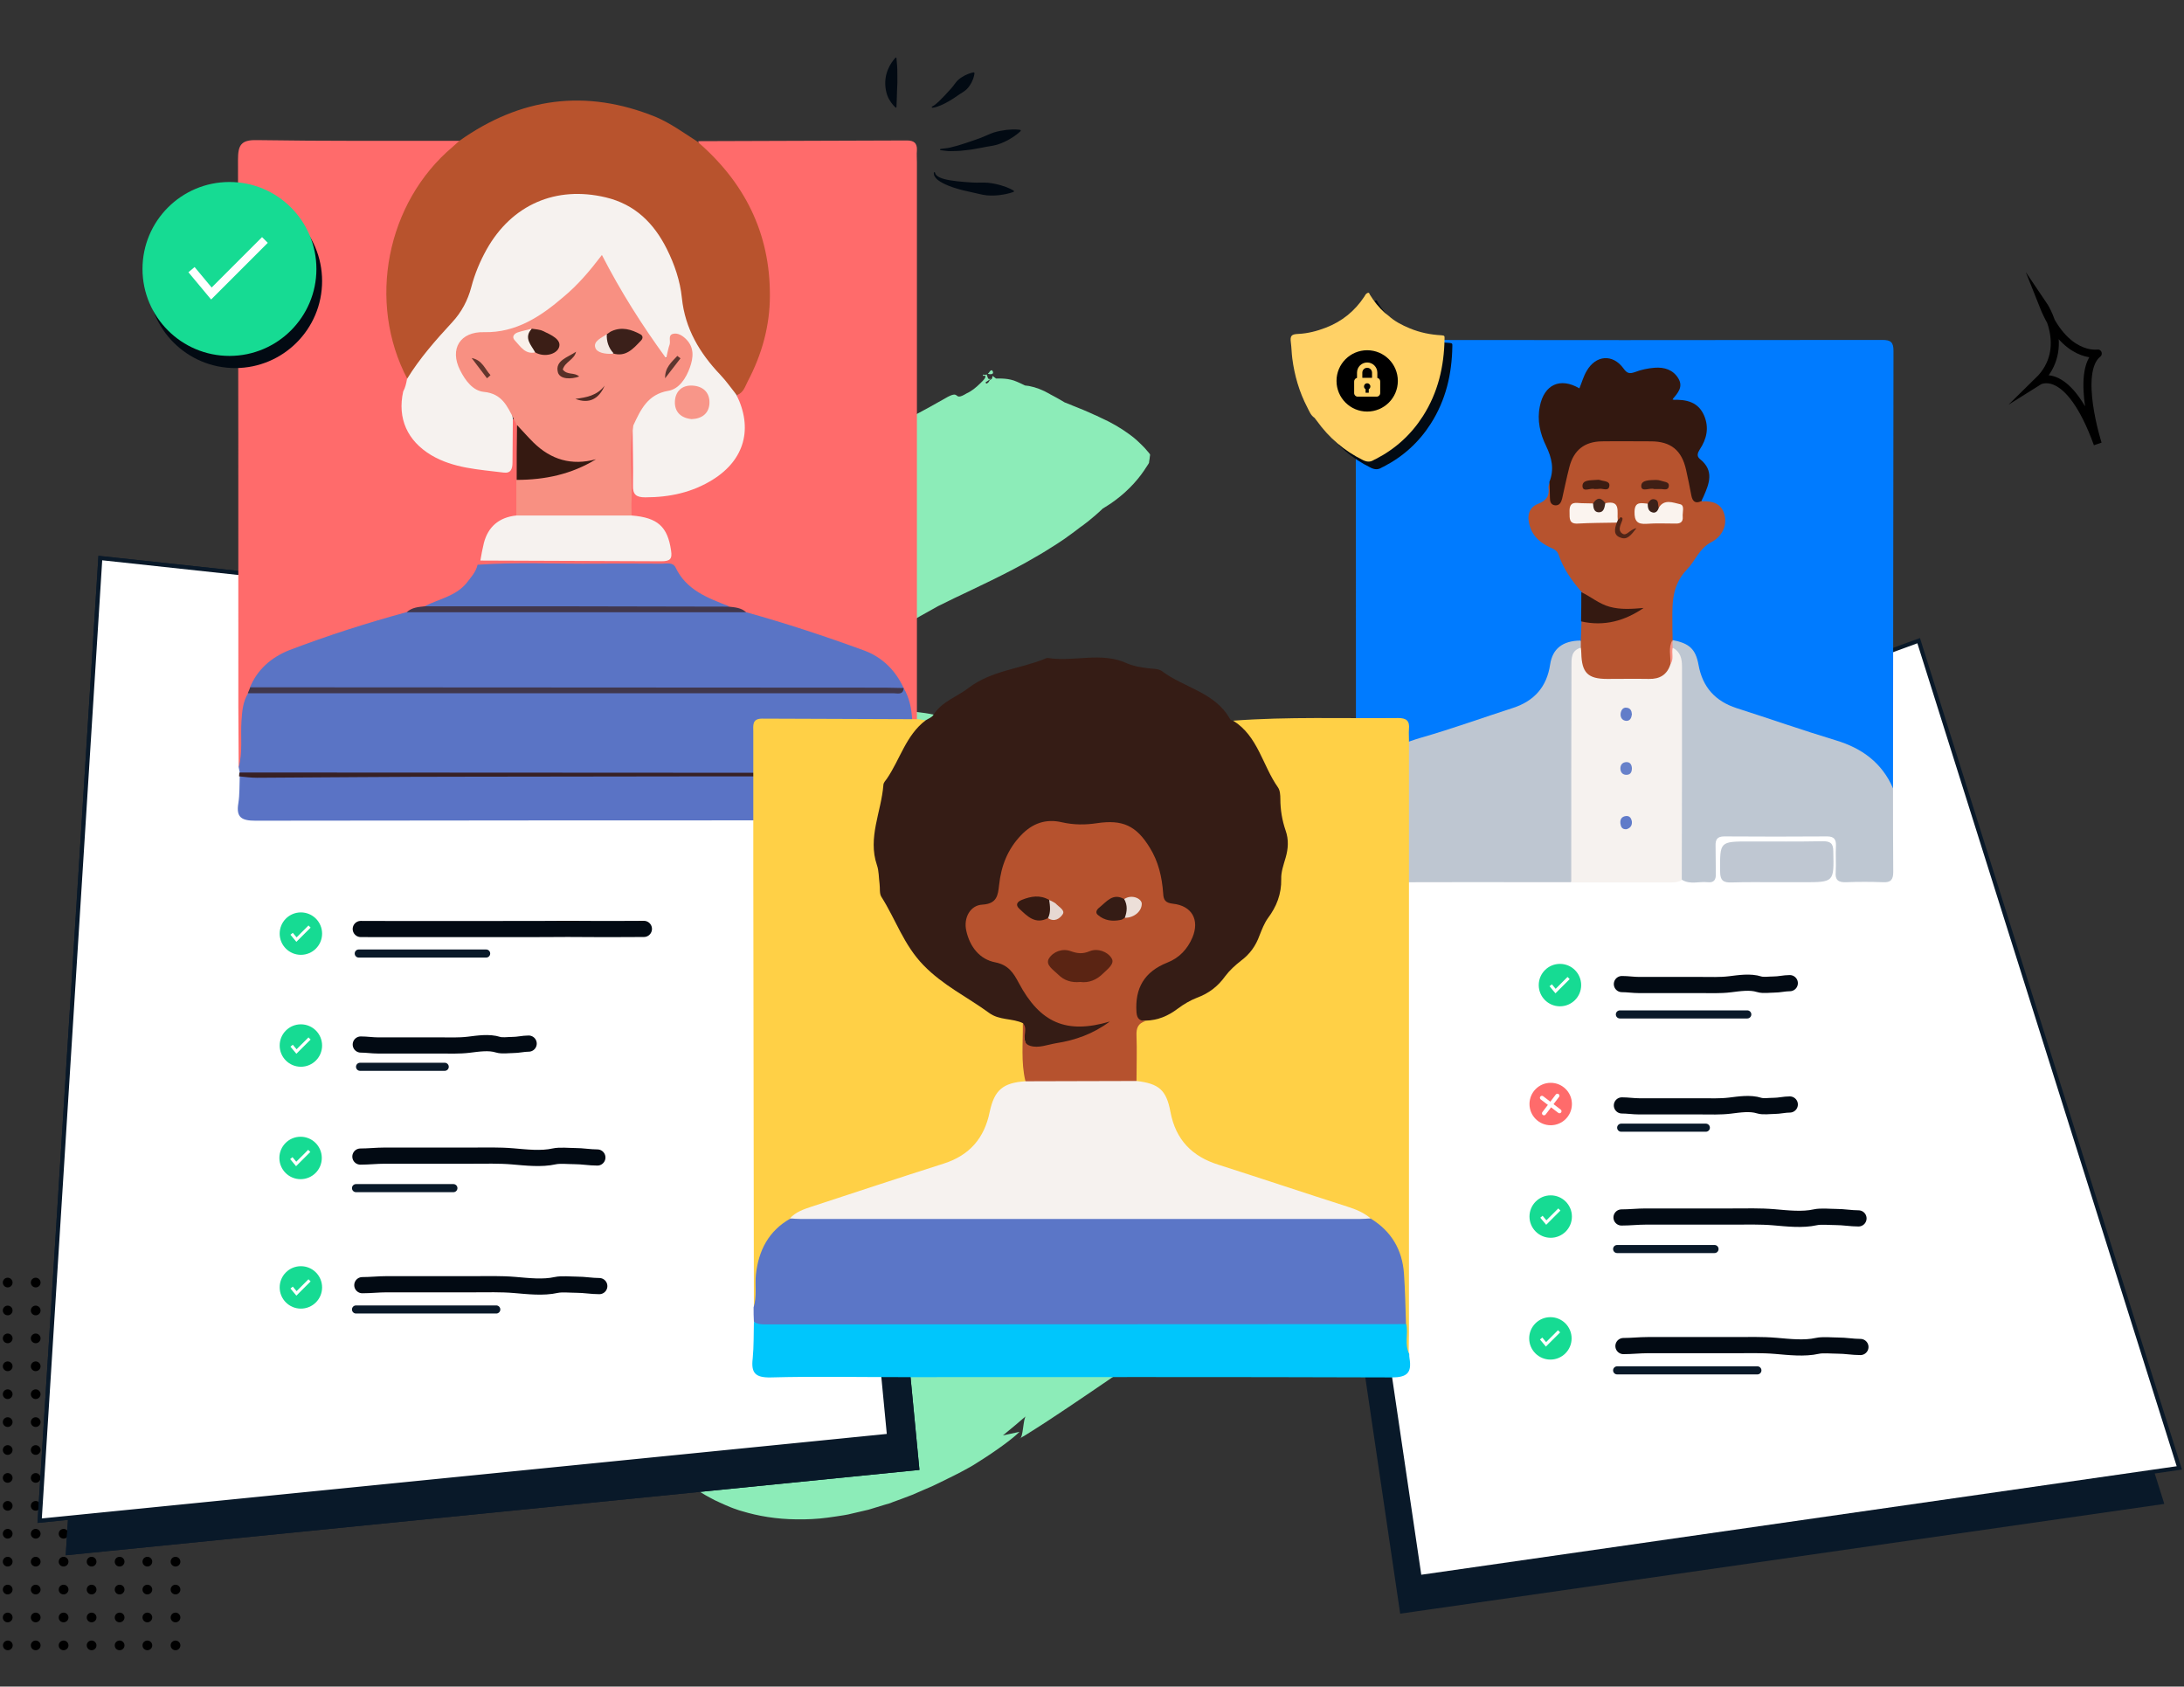 <?xml version="1.0" encoding="utf-8"?>
<!-- Generator: Adobe Illustrator 17.0.0, SVG Export Plug-In . SVG Version: 6.00 Build 0)  -->
<!DOCTYPE svg PUBLIC "-//W3C//DTD SVG 1.1 Tiny//EN" "http://www.w3.org/Graphics/SVG/1.1/DTD/svg11-tiny.dtd">
<svg version="1.1" baseProfile="tiny" id="Layer_1" xmlns="http://www.w3.org/2000/svg" xmlns:xlink="http://www.w3.org/1999/xlink"
	 x="0px" y="0px" width="540px" height="417px" viewBox="0 0 540 417" xml:space="preserve">
<rect x="0" y="0" width="540" height="417" fill="#333333" stroke="none"/>
<path d="M0.698,317.101c0-0.68,0.553-1.199,1.203-1.199c0.683,0,1.203,0.551,1.203,1.199c0,0.68-0.553,1.199-1.203,1.199
	C1.251,318.3,0.698,317.781,0.698,317.101z"/>
<path d="M0.698,324.001c0-0.68,0.553-1.198,1.203-1.198c0.683,0,1.203,0.551,1.203,1.198c0,0.681-0.553,1.199-1.203,1.199
	S0.698,324.682,0.698,324.001z"/>
<path d="M0.698,330.902c0-0.681,0.553-1.199,1.203-1.199c0.683,0,1.203,0.551,1.203,1.199c0,0.68-0.553,1.198-1.203,1.198
	S0.698,331.582,0.698,330.902z"/>
<path d="M0.698,337.802c0-0.68,0.553-1.198,1.203-1.198c0.683,0,1.203,0.55,1.203,1.198c0,0.681-0.553,1.199-1.203,1.199
	S0.698,338.483,0.698,337.802z"/>
<path d="M0.698,344.703c0-0.681,0.553-1.199,1.203-1.199c0.683,0,1.203,0.551,1.203,1.199s-0.553,1.198-1.203,1.198
	S0.698,345.383,0.698,344.703z"/>
<path d="M0.698,351.603c0-0.68,0.553-1.199,1.203-1.199c0.683,0,1.203,0.551,1.203,1.199s-0.553,1.199-1.203,1.199
	S0.698,352.283,0.698,351.603z"/>
<path d="M0.698,358.503c0-0.68,0.553-1.198,1.203-1.198c0.683,0,1.203,0.551,1.203,1.198c0,0.648-0.553,1.199-1.203,1.199
	S0.698,359.184,0.698,358.503z"/>
<path d="M7.625,317.101c0-0.68,0.553-1.199,1.203-1.199c0.65,0,1.203,0.551,1.203,1.199c0,0.68-0.553,1.199-1.203,1.199
	C8.178,318.3,7.625,317.781,7.625,317.101z"/>
<path d="M7.625,324.001c0-0.68,0.553-1.198,1.203-1.198c0.65,0,1.203,0.551,1.203,1.198c0,0.681-0.553,1.199-1.203,1.199
	C8.178,325.2,7.625,324.682,7.625,324.001z"/>
<path d="M7.625,330.902c0-0.681,0.553-1.199,1.203-1.199c0.65,0,1.203,0.551,1.203,1.199c0,0.68-0.553,1.198-1.203,1.198
	C8.178,332.1,7.625,331.582,7.625,330.902z"/>
<path d="M7.625,337.802c0-0.68,0.553-1.198,1.203-1.198c0.65,0,1.203,0.55,1.203,1.198c0,0.681-0.553,1.199-1.203,1.199
	C8.178,339.001,7.625,338.483,7.625,337.802z"/>
<path d="M7.625,344.703c0-0.681,0.553-1.199,1.203-1.199c0.65,0,1.203,0.551,1.203,1.199s-0.553,1.198-1.203,1.198
	C8.178,345.901,7.625,345.383,7.625,344.703z"/>
<path d="M7.625,351.603c0-0.68,0.553-1.199,1.203-1.199c0.65,0,1.203,0.551,1.203,1.199s-0.553,1.199-1.203,1.199
	C8.178,352.802,7.625,352.283,7.625,351.603z"/>
<path d="M7.625,358.503c0-0.68,0.553-1.198,1.203-1.198c0.65,0,1.203,0.551,1.203,1.198c0,0.648-0.553,1.199-1.203,1.199
	C8.178,359.702,7.625,359.184,7.625,358.503z"/>
<path d="M14.519,317.101c0-0.68,0.553-1.199,1.203-1.199c0.683,0,1.203,0.551,1.203,1.199c0,0.68-0.553,1.199-1.203,1.199
	C15.04,318.3,14.519,317.781,14.519,317.101z"/>
<path d="M14.519,324.001c0-0.68,0.553-1.198,1.203-1.198c0.683,0,1.203,0.551,1.203,1.198c0,0.681-0.553,1.199-1.203,1.199
	C15.04,325.2,14.519,324.682,14.519,324.001z"/>
<path d="M14.519,330.902c0-0.681,0.553-1.199,1.203-1.199c0.683,0,1.203,0.551,1.203,1.199c0,0.68-0.553,1.198-1.203,1.198
	C15.04,332.1,14.519,331.582,14.519,330.902z"/>
<path d="M14.519,337.802c0-0.68,0.553-1.198,1.203-1.198c0.683,0,1.203,0.55,1.203,1.198c0,0.681-0.553,1.199-1.203,1.199
	C15.04,339.001,14.519,338.483,14.519,337.802z"/>
<path d="M14.519,344.703c0-0.681,0.553-1.199,1.203-1.199c0.683,0,1.203,0.551,1.203,1.199s-0.553,1.198-1.203,1.198
	C15.04,345.901,14.519,345.383,14.519,344.703z"/>
<path d="M14.519,351.603c0-0.68,0.553-1.199,1.203-1.199c0.683,0,1.203,0.551,1.203,1.199s-0.553,1.199-1.203,1.199
	C15.04,352.802,14.519,352.283,14.519,351.603z"/>
<path d="M14.519,358.503c0-0.68,0.553-1.198,1.203-1.198c0.683,0,1.203,0.551,1.203,1.198c0,0.648-0.553,1.199-1.203,1.199
	C15.04,359.702,14.519,359.184,14.519,358.503z"/>
<path d="M21.446,317.101c0-0.68,0.553-1.199,1.203-1.199s1.203,0.551,1.203,1.199c0,0.68-0.553,1.199-1.203,1.199
	S21.446,317.781,21.446,317.101z"/>
<path d="M21.446,324.001c0-0.68,0.553-1.198,1.203-1.198s1.203,0.551,1.203,1.198c0,0.681-0.553,1.199-1.203,1.199
	S21.446,324.682,21.446,324.001z"/>
<path d="M21.446,330.902c0-0.681,0.553-1.199,1.203-1.199s1.203,0.551,1.203,1.199c0,0.68-0.553,1.198-1.203,1.198
	S21.446,331.582,21.446,330.902z"/>
<path d="M21.446,337.802c0-0.68,0.553-1.198,1.203-1.198s1.203,0.55,1.203,1.198c0,0.681-0.553,1.199-1.203,1.199
	S21.446,338.483,21.446,337.802z"/>
<path d="M21.446,344.703c0-0.681,0.553-1.199,1.203-1.199s1.203,0.551,1.203,1.199s-0.553,1.198-1.203,1.198
	S21.446,345.383,21.446,344.703z"/>
<path d="M21.446,351.603c0-0.68,0.553-1.199,1.203-1.199s1.203,0.551,1.203,1.199s-0.553,1.199-1.203,1.199
	S21.446,352.283,21.446,351.603z"/>
<path d="M21.446,358.503c0-0.68,0.553-1.198,1.203-1.198s1.203,0.551,1.203,1.198c0,0.648-0.553,1.199-1.203,1.199
	S21.446,359.184,21.446,358.503z"/>
<path d="M28.373,317.101c0-0.68,0.553-1.199,1.203-1.199c0.683,0,1.203,0.551,1.203,1.199c0,0.68-0.553,1.199-1.203,1.199
	C28.893,318.3,28.373,317.781,28.373,317.101z"/>
<path d="M28.373,324.001c0-0.68,0.553-1.198,1.203-1.198c0.683,0,1.203,0.551,1.203,1.198c0,0.681-0.553,1.199-1.203,1.199
	C28.893,325.2,28.373,324.682,28.373,324.001z"/>
<path d="M28.373,330.902c0-0.681,0.553-1.199,1.203-1.199c0.683,0,1.203,0.551,1.203,1.199c0,0.68-0.553,1.198-1.203,1.198
	C28.893,332.1,28.373,331.582,28.373,330.902z"/>
<path d="M28.373,337.802c0-0.68,0.553-1.198,1.203-1.198c0.683,0,1.203,0.55,1.203,1.198c0,0.681-0.553,1.199-1.203,1.199
	C28.893,339.001,28.373,338.483,28.373,337.802z"/>
<path d="M28.373,344.703c0-0.681,0.553-1.199,1.203-1.199c0.683,0,1.203,0.551,1.203,1.199s-0.553,1.198-1.203,1.198
	C28.893,345.901,28.373,345.383,28.373,344.703z"/>
<path d="M28.373,351.603c0-0.68,0.553-1.199,1.203-1.199c0.683,0,1.203,0.551,1.203,1.199s-0.553,1.199-1.203,1.199
	C28.893,352.802,28.373,352.283,28.373,351.603z"/>
<path d="M28.373,358.503c0-0.68,0.553-1.198,1.203-1.198c0.683,0,1.203,0.551,1.203,1.198c0,0.648-0.553,1.199-1.203,1.199
	C28.893,359.702,28.373,359.184,28.373,358.503z"/>
<path d="M35.234,317.101c0-0.68,0.553-1.199,1.203-1.199c0.683,0,1.203,0.551,1.203,1.199c0,0.68-0.553,1.199-1.203,1.199
	C35.787,318.3,35.234,317.781,35.234,317.101z"/>
<path d="M35.234,324.001c0-0.68,0.553-1.198,1.203-1.198c0.683,0,1.203,0.551,1.203,1.198c0,0.681-0.553,1.199-1.203,1.199
	C35.787,325.2,35.234,324.682,35.234,324.001z"/>
<path d="M35.234,330.902c0-0.681,0.553-1.199,1.203-1.199c0.683,0,1.203,0.551,1.203,1.199c0,0.68-0.553,1.198-1.203,1.198
	C35.787,332.1,35.234,331.582,35.234,330.902z"/>
<path d="M35.234,337.802c0-0.68,0.553-1.198,1.203-1.198c0.683,0,1.203,0.55,1.203,1.198c0,0.681-0.553,1.199-1.203,1.199
	C35.787,339.001,35.234,338.483,35.234,337.802z"/>
<path d="M35.234,344.703c0-0.681,0.553-1.199,1.203-1.199c0.683,0,1.203,0.551,1.203,1.199s-0.553,1.198-1.203,1.198
	C35.787,345.901,35.234,345.383,35.234,344.703z"/>
<path d="M35.234,351.603c0-0.68,0.553-1.199,1.203-1.199c0.683,0,1.203,0.551,1.203,1.199s-0.553,1.199-1.203,1.199
	C35.787,352.802,35.234,352.283,35.234,351.603z"/>
<path d="M35.234,358.503c0-0.68,0.553-1.198,1.203-1.198c0.683,0,1.203,0.551,1.203,1.198c0,0.648-0.553,1.199-1.203,1.199
	C35.787,359.702,35.234,359.184,35.234,358.503z"/>
<path d="M42.194,317.101c0-0.68,0.553-1.199,1.203-1.199c0.65,0,1.203,0.551,1.203,1.199c0,0.68-0.553,1.199-1.203,1.199
	C42.747,318.3,42.194,317.781,42.194,317.101z"/>
<path d="M42.194,324.001c0-0.68,0.553-1.198,1.203-1.198c0.65,0,1.203,0.551,1.203,1.198c0,0.681-0.553,1.199-1.203,1.199
	S42.194,324.682,42.194,324.001z"/>
<path d="M42.194,330.902c0-0.681,0.553-1.199,1.203-1.199c0.65,0,1.203,0.551,1.203,1.199c0,0.68-0.553,1.198-1.203,1.198
	S42.194,331.582,42.194,330.902z"/>
<path d="M42.194,337.802c0-0.68,0.553-1.198,1.203-1.198c0.65,0,1.203,0.55,1.203,1.198c0,0.681-0.553,1.199-1.203,1.199
	S42.194,338.483,42.194,337.802z"/>
<path d="M42.194,344.703c0-0.681,0.553-1.199,1.203-1.199c0.65,0,1.203,0.551,1.203,1.199s-0.553,1.198-1.203,1.198
	S42.194,345.383,42.194,344.703z"/>
<path d="M42.194,351.603c0-0.68,0.553-1.199,1.203-1.199c0.65,0,1.203,0.551,1.203,1.199s-0.553,1.199-1.203,1.199
	S42.194,352.283,42.194,351.603z"/>
<path d="M42.194,358.503c0-0.68,0.553-1.198,1.203-1.198c0.65,0,1.203,0.551,1.203,1.198c0,0.648-0.553,1.199-1.203,1.199
	S42.194,359.184,42.194,358.503z"/>
<path d="M0.698,365.404c0-0.681,0.553-1.199,1.203-1.199c0.683,0,1.203,0.551,1.203,1.199s-0.553,1.198-1.203,1.198
	S0.698,366.084,0.698,365.404z"/>
<path d="M0.698,372.304c0-0.68,0.553-1.198,1.203-1.198c0.683,0,1.203,0.55,1.203,1.198c0,0.681-0.553,1.199-1.203,1.199
	S0.698,372.985,0.698,372.304z"/>
<path d="M0.698,379.205c0-0.681,0.553-1.199,1.203-1.199c0.683,0,1.203,0.551,1.203,1.199c0,0.68-0.553,1.198-1.203,1.198
	C1.251,380.403,0.698,379.885,0.698,379.205z"/>
<path d="M0.698,386.105c0-0.68,0.553-1.199,1.203-1.199c0.683,0,1.203,0.551,1.203,1.199c0,0.68-0.553,1.199-1.203,1.199
	C1.251,387.304,0.698,386.785,0.698,386.105z"/>
<path d="M0.698,393.005c0-0.68,0.553-1.198,1.203-1.198c0.683,0,1.203,0.551,1.203,1.198c0,0.648-0.553,1.199-1.203,1.199
	S0.698,393.686,0.698,393.005z"/>
<path d="M0.698,399.906c0-0.681,0.553-1.199,1.203-1.199c0.683,0,1.203,0.551,1.203,1.199s-0.553,1.198-1.203,1.198
	S0.698,400.586,0.698,399.906z"/>
<path d="M3.139,406.806c0,0.681-0.553,1.199-1.203,1.199c-0.683,0-1.203-0.551-1.203-1.199c0-0.68,0.553-1.198,1.203-1.198
	S3.139,406.126,3.139,406.806z"/>
<path d="M7.625,365.404c0-0.681,0.553-1.199,1.203-1.199c0.65,0,1.203,0.551,1.203,1.199s-0.553,1.198-1.203,1.198
	C8.178,366.602,7.625,366.084,7.625,365.404z"/>
<path d="M7.625,372.304c0-0.68,0.553-1.198,1.203-1.198c0.65,0,1.203,0.55,1.203,1.198c0,0.681-0.553,1.199-1.203,1.199
	C8.178,373.503,7.625,372.985,7.625,372.304z"/>
<path d="M7.625,379.205c0-0.681,0.553-1.199,1.203-1.199c0.65,0,1.203,0.551,1.203,1.199c0,0.68-0.553,1.198-1.203,1.198
	C8.178,380.403,7.625,379.885,7.625,379.205z"/>
<path d="M7.625,386.105c0-0.68,0.553-1.199,1.203-1.199c0.65,0,1.203,0.551,1.203,1.199c0,0.68-0.553,1.199-1.203,1.199
	C8.178,387.304,7.625,386.785,7.625,386.105z"/>
<path d="M7.625,393.005c0-0.68,0.553-1.198,1.203-1.198c0.65,0,1.203,0.551,1.203,1.198c0,0.648-0.553,1.199-1.203,1.199
	C8.178,394.204,7.625,393.686,7.625,393.005z"/>
<path d="M7.625,399.906c0-0.681,0.553-1.199,1.203-1.199c0.65,0,1.203,0.551,1.203,1.199s-0.553,1.198-1.203,1.198
	C8.178,401.104,7.625,400.586,7.625,399.906z"/>
<path d="M7.625,406.806c0-0.68,0.553-1.198,1.203-1.198c0.65,0,1.203,0.55,1.203,1.198c0,0.681-0.553,1.199-1.203,1.199
	C8.178,408.005,7.625,407.487,7.625,406.806z"/>
<path d="M14.519,365.404c0-0.681,0.553-1.199,1.203-1.199c0.683,0,1.203,0.551,1.203,1.199s-0.553,1.198-1.203,1.198
	C15.04,366.602,14.519,366.084,14.519,365.404z"/>
<path d="M14.519,372.304c0-0.68,0.553-1.198,1.203-1.198c0.683,0,1.203,0.55,1.203,1.198c0,0.681-0.553,1.199-1.203,1.199
	C15.04,373.503,14.519,372.985,14.519,372.304z"/>
<path d="M14.519,379.205c0-0.681,0.553-1.199,1.203-1.199c0.683,0,1.203,0.551,1.203,1.199c0,0.68-0.553,1.198-1.203,1.198
	C15.04,380.403,14.519,379.885,14.519,379.205z"/>
<path d="M14.519,386.105c0-0.68,0.553-1.199,1.203-1.199c0.683,0,1.203,0.551,1.203,1.199c0,0.68-0.553,1.199-1.203,1.199
	C15.04,387.304,14.519,386.785,14.519,386.105z"/>
<path d="M14.519,393.005c0-0.68,0.553-1.198,1.203-1.198c0.683,0,1.203,0.551,1.203,1.198c0,0.648-0.553,1.199-1.203,1.199
	C15.04,394.204,14.519,393.686,14.519,393.005z"/>
<path d="M14.519,399.906c0-0.681,0.553-1.199,1.203-1.199c0.683,0,1.203,0.551,1.203,1.199s-0.553,1.198-1.203,1.198
	C15.04,401.104,14.519,400.586,14.519,399.906z"/>
<path d="M14.519,406.806c0-0.68,0.553-1.198,1.203-1.198c0.683,0,1.203,0.55,1.203,1.198c0,0.681-0.553,1.199-1.203,1.199
	C15.04,408.005,14.519,407.487,14.519,406.806z"/>
<path d="M21.446,365.404c0-0.681,0.553-1.199,1.203-1.199s1.203,0.551,1.203,1.199s-0.553,1.198-1.203,1.198
	S21.446,366.084,21.446,365.404z"/>
<path d="M21.446,372.304c0-0.68,0.553-1.198,1.203-1.198s1.203,0.55,1.203,1.198c0,0.681-0.553,1.199-1.203,1.199
	S21.446,372.985,21.446,372.304z"/>
<path d="M21.446,379.205c0-0.681,0.553-1.199,1.203-1.199s1.203,0.551,1.203,1.199c0,0.68-0.553,1.198-1.203,1.198
	S21.446,379.885,21.446,379.205z"/>
<path d="M21.446,386.105c0-0.68,0.553-1.199,1.203-1.199s1.203,0.551,1.203,1.199c0,0.68-0.553,1.199-1.203,1.199
	S21.446,386.785,21.446,386.105z"/>
<path d="M21.446,393.005c0-0.68,0.553-1.198,1.203-1.198s1.203,0.551,1.203,1.198c0,0.648-0.553,1.199-1.203,1.199
	S21.446,393.686,21.446,393.005z"/>
<path d="M21.446,399.906c0-0.681,0.553-1.199,1.203-1.199s1.203,0.551,1.203,1.199s-0.553,1.198-1.203,1.198
	S21.446,400.586,21.446,399.906z"/>
<path d="M21.446,406.806c0-0.68,0.553-1.198,1.203-1.198s1.203,0.55,1.203,1.198c0,0.681-0.553,1.199-1.203,1.199
	S21.446,407.487,21.446,406.806z"/>
<path d="M28.373,365.404c0-0.681,0.553-1.199,1.203-1.199c0.683,0,1.203,0.551,1.203,1.199s-0.553,1.198-1.203,1.198
	C28.893,366.602,28.373,366.084,28.373,365.404z"/>
<path d="M28.373,372.304c0-0.68,0.553-1.198,1.203-1.198c0.683,0,1.203,0.55,1.203,1.198c0,0.681-0.553,1.199-1.203,1.199
	C28.893,373.503,28.373,372.985,28.373,372.304z"/>
<path d="M28.373,379.205c0-0.681,0.553-1.199,1.203-1.199c0.683,0,1.203,0.551,1.203,1.199c0,0.68-0.553,1.198-1.203,1.198
	C28.893,380.403,28.373,379.885,28.373,379.205z"/>
<path d="M28.373,386.105c0-0.68,0.553-1.199,1.203-1.199c0.683,0,1.203,0.551,1.203,1.199c0,0.68-0.553,1.199-1.203,1.199
	C28.893,387.304,28.373,386.785,28.373,386.105z"/>
<path d="M28.373,393.005c0-0.68,0.553-1.198,1.203-1.198c0.683,0,1.203,0.551,1.203,1.198c0,0.648-0.553,1.199-1.203,1.199
	C28.893,394.204,28.373,393.686,28.373,393.005z"/>
<path d="M28.373,399.906c0-0.681,0.553-1.199,1.203-1.199c0.683,0,1.203,0.551,1.203,1.199s-0.553,1.198-1.203,1.198
	C28.893,401.104,28.373,400.586,28.373,399.906z"/>
<path d="M28.373,406.806c0-0.68,0.553-1.198,1.203-1.198c0.683,0,1.203,0.55,1.203,1.198c0,0.681-0.553,1.199-1.203,1.199
	C28.893,408.005,28.373,407.487,28.373,406.806z"/>
<path d="M35.234,365.404c0-0.681,0.553-1.199,1.203-1.199c0.683,0,1.203,0.551,1.203,1.199s-0.553,1.198-1.203,1.198
	C35.787,366.602,35.234,366.084,35.234,365.404z"/>
<path d="M35.234,372.304c0-0.68,0.553-1.198,1.203-1.198c0.683,0,1.203,0.55,1.203,1.198c0,0.681-0.553,1.199-1.203,1.199
	C35.787,373.503,35.234,372.985,35.234,372.304z"/>
<path d="M35.234,379.205c0-0.681,0.553-1.199,1.203-1.199c0.683,0,1.203,0.551,1.203,1.199c0,0.68-0.553,1.198-1.203,1.198
	C35.787,380.403,35.234,379.885,35.234,379.205z"/>
<path d="M35.234,386.105c0-0.68,0.553-1.199,1.203-1.199c0.683,0,1.203,0.551,1.203,1.199c0,0.68-0.553,1.199-1.203,1.199
	C35.787,387.304,35.234,386.785,35.234,386.105z"/>
<path d="M35.234,393.005c0-0.68,0.553-1.198,1.203-1.198c0.683,0,1.203,0.551,1.203,1.198c0,0.648-0.553,1.199-1.203,1.199
	C35.787,394.204,35.234,393.686,35.234,393.005z"/>
<path d="M35.234,399.906c0-0.681,0.553-1.199,1.203-1.199c0.683,0,1.203,0.551,1.203,1.199s-0.553,1.198-1.203,1.198
	C35.787,401.104,35.234,400.586,35.234,399.906z"/>
<path d="M35.234,406.806c0-0.68,0.553-1.198,1.203-1.198c0.683,0,1.203,0.55,1.203,1.198c0,0.681-0.553,1.199-1.203,1.199
	C35.787,408.005,35.234,407.487,35.234,406.806z"/>
<path d="M42.194,365.404c0-0.681,0.553-1.199,1.203-1.199c0.65,0,1.203,0.551,1.203,1.199s-0.553,1.198-1.203,1.198
	S42.194,366.084,42.194,365.404z"/>
<path d="M42.194,372.304c0-0.68,0.553-1.198,1.203-1.198c0.65,0,1.203,0.55,1.203,1.198c0,0.681-0.553,1.199-1.203,1.199
	S42.194,372.985,42.194,372.304z"/>
<path d="M42.194,379.205c0-0.681,0.553-1.199,1.203-1.199c0.65,0,1.203,0.551,1.203,1.199c0,0.68-0.553,1.198-1.203,1.198
	C42.747,380.403,42.194,379.885,42.194,379.205z"/>
<path d="M42.194,386.105c0-0.68,0.553-1.199,1.203-1.199c0.65,0,1.203,0.551,1.203,1.199c0,0.68-0.553,1.199-1.203,1.199
	C42.747,387.304,42.194,386.785,42.194,386.105z"/>
<path d="M42.194,393.005c0-0.68,0.553-1.198,1.203-1.198c0.65,0,1.203,0.551,1.203,1.198c0,0.648-0.553,1.199-1.203,1.199
	S42.194,393.686,42.194,393.005z"/>
<path d="M42.194,399.906c0-0.681,0.553-1.199,1.203-1.199c0.65,0,1.203,0.551,1.203,1.199s-0.553,1.198-1.203,1.198
	S42.194,400.586,42.194,399.906z"/>
<path d="M42.194,406.806c0-0.68,0.553-1.198,1.203-1.198c0.65,0,1.203,0.55,1.203,1.198c0,0.681-0.553,1.199-1.203,1.199
	S42.194,407.487,42.194,406.806z"/>
<path fill="#8CECB8" d="M245.282,91.549c-0.277-0.035-0.378,0.093-0.541,0.269c-0.107,0.183-0.277,0.415-0.496,0.584
	c0.54,0.181,0.966,0.151,1.184-0.019C245.616,92.238,245.579,91.868,245.282,91.549z"/>
<path fill="#8CECB8" d="M431.856,209.182c-1.118-3.376-2.949-6.899-5.054-9.809C428.779,202.183,430.538,205.612,431.856,209.182z"
	/>
<path fill="#8CECB8" d="M134.253,258.882c0,0,0.478-0.22,0.9-0.448c0.478-0.221,0.901-0.448,0.901-0.448
	c0.128,0.1,0.28,0.232,0.376,0.357c0.024,0.031,0.049,0.062,0.104,0.069c0.031-0.024,0.031-0.024,0.055,0.007
	c0.032-0.024,0.056,0.007,0.056,0.007c0.024,0.032,0.017,0.087-0.021,0.167c-0.077,0.159-0.271,0.359-0.41,0.566
	c-0.17,0.232-0.333,0.408-0.409,0.567c-0.038,0.08-0.045,0.135,0.01,0.142c0.024,0.031,0.111,0.014,0.253,0.004
	c0.7-0.642,1.136-0.981,1.434-1.112c0.322-0.1,0.506,0.008,0.65,0.195c0.194,0.25,0.325,0.548,0.532,0.686
	c0.287,0.177,0.65,0.195,1.298-0.257c-0.093,0.073-0.076,0.159-0.035,0.277c-0.007,0.055,0.041,0.118,0.034,0.173
	c0.018,0.087,0.066,0.149,0.083,0.236c0.124,0.353,0.092,0.827-0.498,1.483c0.6-0.514,0.999-0.773,1.265-0.88
	c0.291-0.075,0.495-0.134,0.619,0.219c0.245,0.509,0.306,1.361,0.908,1.493c0.838-0.399,0.465-1.009,0.907-2.05
	c0,0,0.159,0.077,0.373,0.16c0.055,0.007,0.135,0.045,0.159,0.076c0.024,0.032,0.08,0.039,0.08,0.039
	c0.024,0.031,0.048,0.062,0.096,0.124c0.09,0.18,0.235,0.368,0.349,0.579c0.462,0.79,0.962,1.5,0.962,1.5
	c-0.021,0.166-0.042,0.332-0.087,0.467c-0.021,0.166-0.011,0.308-0.032,0.474c-0.011,0.308-0.053,0.64-0.144,0.91
	c-0.101,0.578-0.306,1.086-0.49,1.428c-0.431,0.733-1.037,0.853-1.54-0.055c0.227,0.873,0.623,1.964,1.022,3.252
	c0.099,0.322,0.199,0.644,0.323,0.997l0.041,0.118c0.025,0.031,0.08,0.038,0.128,0.1c0.08,0.039,0.183,0.108,0.263,0.146
	c0.183,0.108,0.366,0.215,0.55,0.323c0.732,0.43,1.489,0.892,2.271,1.385c0.207,0.139,0.39,0.246,0.598,0.385l0.311,0.208
	l0.079,0.039l0.024,0.031c0.031-0.024,0.056,0.007,0.087-0.017l0.353-0.124c0.942-0.331,1.908-0.63,2.85-0.96
	c1.939-0.654,3.996-1.35,6.108-2.038c3.153-2.243,6.369-4.535,9.709-6.923c0.835-0.598,1.67-1.195,2.536-1.816
	c0.43-0.283,0.867-0.621,1.296-0.904l0.312-0.242l0.156-0.121l0.163-0.176l0.7-0.642c1.883-1.758,3.827-3.564,5.772-5.371
	c1.945-1.806,3.921-3.636,5.904-5.522c0.481-0.473,1.019-0.939,1.501-1.412l0.762-0.691l0.381-0.345
	c0.125-0.097,0.257-0.249,0.351-0.322c0.786-0.659,1.597-1.287,2.384-1.947c1.629-1.312,3.234-2.655,4.894-3.991
	c0.818-0.684,1.66-1.336,2.478-2.02c0.436-0.338,0.818-0.684,1.254-1.022l0.631-0.539l0.312-0.241
	c0.093-0.073,0.218-0.169,0.281-0.218c2.775-1.701,5.605-3.394,8.474-5.168c0.367-0.234,0.703-0.445,1.094-0.648l0.548-0.325
	c0.18-0.089,0.329-0.155,0.509-0.244c0.658-0.311,1.347-0.645,2.029-0.924l1.012-0.434l1.004-0.379
	c0.682-0.279,1.326-0.478,2.001-0.702c0.676-0.224,1.32-0.423,1.964-0.623c0.644-0.199,1.336-0.336,1.949-0.512l0.983-0.212
	c0.346-0.069,0.637-0.145,1.039-0.206l0.283-0.02c0.031-0.025,0.056,0.007,0.056,0.007l-0.003-0.198l-0.014-0.339l-0.033-0.623
	c-0.006-0.394-0.037-0.82-0.012-1.239c-0.006-0.394-0.019-0.733-0.001-1.097c0.012-0.757,0.002-1.349,0.056-1.989l0.057-0.893
	c0.035-0.277,0.039-0.529,0.074-0.806c0.004-0.253,0.032-0.474,0.06-0.696l0.084-0.664c0.049-0.387,0.161-0.823,0.196-1.1
	c0.021-0.166,0.066-0.301,0.119-0.491c0.014-0.111,0.059-0.246,0.104-0.381l0.052-0.19l0.007-0.055
	c0.118-0.041-1.156,0.247-0.605,0.12l0.055,0.007l0.142-0.01l0.56,0.015l0.253,0.004l0.142-0.011c0.055,0.008,0,0,0,0l-0.024-0.031
	c-0.08-0.038-0.159-0.076-0.208-0.139c-0.024-0.031-0.079-0.038-0.103-0.069l-0.049-0.062c-0.024-0.031-0.024-0.031-0.024-0.031
	l-0.038,0.079l-0.139,0.207l-0.208,0.311c-0.371,0.488-0.999,1.224-1.886,2.011c-0.919,0.811-2.097,1.674-3.458,2.43
	c-0.336,0.21-0.697,0.389-1.033,0.6c-0.36,0.179-0.696,0.39-1.08,0.538c-0.361,0.179-0.721,0.358-1.105,0.506l-0.031,0.025
	c-0.007,0.055,0.058,0.204,0.085,0.432c0.086,0.433,0.144,1.087,0.153,1.679c-0.011,0.308-0.022,0.616-0.026,0.868
	c0.01,0.142-0.028,0.222-0.018,0.364c-0.059,0.245-0.126,0.546-0.161,0.823c-0.367,2.231-1.004,4.372-1.7,6.309
	c-0.205,0.508-0.403,0.961-0.546,1.421c-0.083,0.214-0.167,0.429-0.25,0.643c-0.084,0.215-0.198,0.453-0.306,0.636
	c-0.191,0.398-0.358,0.827-0.487,1.176c-0.128,0.349-0.344,0.716-0.465,1.01c0.862-0.369,1.383-1.372,2.039-2.329
	c0.284-0.47,0.593-0.909,0.95-1.285c0.357-0.377,0.787-0.66,1.282-0.794c0.013,0.339-0.029,0.671-0.095,0.972
	s-0.157,0.571-0.216,0.817c-0.091,0.269-0.174,0.484-0.282,0.667c-0.083,0.214-0.222,0.422-0.33,0.605
	c-0.215,0.366-0.423,0.677-0.552,1.027c-0.128,0.349-0.139,0.657-0.109,1.083c-1.453-0.072-2.269,1.258-3.365,2.807
	c-1.065,1.524-2.404,3.21-4.184,3.49l0.665,1.632l-1.714,0.879c-0.223,0.422-0.469,0.812-0.684,1.179
	c-0.215,0.366-0.431,0.732-0.67,1.068c-0.424,0.677-0.778,1.251-1.125,1.769c-0.669,1.068-1.186,1.818-1.54,2.392
	c-0.764,1.141-1.034,1.5-1.267,1.78c-0.256,0.249-0.475,0.418-1.314,1.267c-0.419,0.425-0.971,1.002-1.747,1.804
	c-0.42,0.424-0.846,0.905-1.366,1.457c-0.552,0.577-1.141,1.234-1.824,1.962c-3.052,3.663-5.141,6.829-6.897,9.587
	c-0.455,0.702-0.903,1.348-1.319,1.97c-0.448,0.646-0.864,1.268-1.305,1.859c-0.881,1.182-1.81,2.302-2.93,3.369
	c0.565-0.688,2.779-1.954,1.293,0.445c-0.325-0.097-0.73,0.217-1.202,0.832s-0.972,1.452-1.503,2.312
	c-0.277,0.415-0.531,0.861-0.808,1.276c-0.278,0.414-0.556,0.829-0.826,1.189c-0.541,0.718-1.054,1.216-1.518,1.326
	c-0.417,0.622-1.041,1.555-1.767,2.616c-0.177,0.287-0.378,0.542-0.555,0.829c-0.246,0.391-0.479,0.671-0.763,1.141
	c-0.531,0.861-1.062,1.721-1.5,2.509c-0.906,1.601-1.666,2.939-1.82,3.707s0.116,0.858,1.152,0.005
	c-0.506,0.442-1.31,1.465-2.192,2.647c-0.44,0.591-0.888,1.237-1.36,1.852c-0.208,0.311-0.447,0.647-0.68,0.926
	c-0.208,0.311-0.385,0.598-0.562,0.885c-1.433,2.209-2.314,3.391-0.92-0.285c-0.521,1.002-1.01,1.981-1.524,2.928
	c-0.261,0.501-0.514,0.947-0.744,1.424c-0.114,0.239-0.229,0.477-0.343,0.716c-0.115,0.239-0.199,0.453-0.313,0.692
	c-0.8,1.867-1.467,3.582-1.878,5.048l2.643-5.092c-0.692,1.684-1.346,3.288-1.985,4.782c-0.084,0.215-0.16,0.374-0.243,0.588
	c-0.053,0.19-0.129,0.349-0.213,0.564c-0.128,0.349-0.264,0.753-0.393,1.103c-0.257,0.698-0.49,1.428-0.772,2.095
	c-0.257,0.699-0.508,1.342-0.734,2.016c-0.226,0.675-0.359,1.277-0.554,1.927c-0.327,1.252-0.648,2.449-0.992,3.614
	c-0.067,0.301-0.188,0.595-0.224,0.872c-0.035,0.277-0.101,0.578-0.136,0.854c-0.07,0.554-0.165,1.076-0.266,1.654
	c-0.165,1.076-0.298,2.128-0.376,3.186c-0.063,2.045,0.023,4.025,0.48,5.967c0,0,0.066-0.301,0.098-0.775
	c0.028-0.221,0.063-0.498,0.099-0.775c0.035-0.276,0.101-0.577,0.167-0.878c0.133-0.602,0.21-1.211,0.329-1.702
	c0.087-0.467,0.153-0.768,0.153-0.768c-0.256,3.792-0.068,7.191,0.103,10.053c0.171,2.862,0.326,5.188-0.103,7.017
	c0,0-0.141-0.439-0.365-1.115c-0.255-0.651-0.474-1.578-0.75-2.513c-0.141-0.44-0.219-0.928-0.336-1.337
	c-0.086-0.432-0.203-0.841-0.271-1.187c-0.138-0.693-0.216-1.181-0.216-1.181c0.293,2.569,0.724,4.93,1.357,7.035
	c0.051,0.259,0.158,0.526,0.21,0.786c0.082,0.235,0.158,0.526,0.241,0.761c0.189,0.502,0.323,0.998,0.512,1.5
	c0.386,0.949,0.741,1.922,1.189,2.822c0.417,0.925,0.896,1.801,1.352,2.647c0.227,0.422,0.51,0.852,0.769,1.25
	c0.259,0.399,0.51,0.852,0.8,1.227c0.259,0.398,0.573,0.804,0.832,1.202s0.636,0.756,0.95,1.161c0.635,0.756,1.326,1.518,1.992,2.25
	c0.632,0.558,1.233,1.14,1.921,1.706c0.656,0.589,1.375,1.13,2.087,1.727c0,0-0.674-0.676-1.323-1.321
	c-0.352-0.326-0.673-0.676-0.898-0.901c-0.249-0.257-0.394-0.444-0.394-0.444c0.304,0.264,0.688,0.565,1.096,0.898
	c0.407,0.333,0.839,0.697,1.351,1.1c0.48,0.426,1.054,0.78,1.62,1.19c0.311,0.208,0.591,0.44,0.902,0.648
	c0.311,0.209,0.654,0.393,0.989,0.632c0.311,0.208,0.677,0.424,1.044,0.639c0.366,0.215,0.708,0.399,1.13,0.621
	c0.367,0.216,0.764,0.407,1.186,0.629c0.398,0.191,0.795,0.382,1.248,0.58c0.82,0.413,1.732,0.754,2.638,1.15
	c0.453,0.199,0.913,0.341,1.397,0.515c0.485,0.174,0.969,0.348,1.46,0.467c3.981,1.208,8.523,1.981,13.496,2.021
	c2.47,0.033,5.042-0.063,7.703-0.428c1.347-0.195,2.662-0.366,3.984-0.592c0.315-0.044,0.662-0.112,1.008-0.181l1.014-0.237
	l2.029-0.474c0.668-0.168,1.36-0.305,2.029-0.473c0.675-0.224,1.374-0.417,2.018-0.616c0.675-0.224,1.344-0.392,2.019-0.616
	l1.021-0.292c0.322-0.1,0.675-0.224,1.004-0.379c1.327-0.478,2.653-0.957,3.955-1.467c0.675-0.223,1.302-0.509,1.929-0.795
	c0.627-0.287,1.278-0.541,1.905-0.827c0.627-0.287,1.278-0.541,1.873-0.803c0.627-0.286,1.23-0.604,1.857-0.89
	c1.198-0.579,2.397-1.158,3.54-1.744c0.571-0.293,1.143-0.586,1.714-0.879c0.603-0.318,1.15-0.642,1.722-0.935
	c0.211-0.114,0.423-0.227,0.665-0.365c0.18-0.09,0.336-0.211,0.516-0.301c0.336-0.21,0.672-0.42,1.008-0.631
	c5.315-3.319,9.051-6.164,10.597-7.711c0,0-1.014,0.237-2.053,0.443c-1.014,0.236-2.053,0.442-2.053,0.442s0.374-0.29,0.912-0.756
	c0.537-0.466,1.254-1.022,1.979-1.633c0.724-0.611,1.417-1.198,1.923-1.64c0.506-0.442,0.881-0.732,0.881-0.732
	c-0.368,0.234-0.512,1.594-0.712,2.947c-0.168,1.328-0.417,2.619-0.866,2.618c0.429-0.283,0.914-0.559,1.43-0.859
	c0.492-0.332,1.071-0.68,1.712-1.077c1.251-0.769,2.633-1.69,4.196-2.701c1.507-1.019,3.163-2.102,4.975-3.306
	c1.726-1.188,3.6-2.44,5.568-3.765c3.936-2.651,8.371-5.688,13.108-9.108c2.356-1.726,4.782-3.556,7.246-5.465
	c2.44-1.94,4.925-4.015,7.337-6.184c2.437-2.137,4.846-4.503,7.145-6.883s4.4-4.757,6.384-7.093
	c3.936-4.647,7.26-9.119,10.143-12.999c2.883-3.881,5.277-7.233,7.271-9.877c1.988-2.588,3.542-4.641,4.62-5.826
	c3.675-3.696,2.266,0.541,2.387,0.697c1.687-2.655,1.809-3.398,1.942-4c0.132-0.602,0.22-1.069,1.916-3.132
	c1.081-0.988,0.645,0.897,0.325,1.644c0.632-0.988,1.409-1.79,1.912-2.429c0.558-0.632,0.874-1.126,0.681-1.376
	c-2.156,1.92-2.724-0.036-4.33,0.21c0,0,1.092-1.296,2.185-2.591c1.068-1.327,2.209-2.56,2.209-2.56l0.614,0.921
	c0.496-0.584,0.557-1.729,1.076-3.379c0.247-0.84,0.643-1.746,1.275-2.734c0.632-0.989,1.475-2.091,2.657-3.207
	c3.845-3.927,7.831-7.865,11.901-11.567c4.069-3.702,8.342-7.013,12.6-9.763c0.1,0.322-0.216,0.817-0.774,1.449
	c-0.132,0.152-0.295,0.328-0.458,0.504s-0.326,0.353-0.52,0.553c-0.357,0.376-0.714,0.753-1.102,1.154
	c0.554-0.38,1.216-0.943,1.919-1.388c0.704-0.445,1.455-0.828,2.068-1.003c-2.613,0.428,3.103-2.953,1.274-2.285
	c0.604-0.767,1.304-1.41,2.036-2.076c0.381-0.345,0.755-0.635,1.161-0.95c0.187-0.145,0.405-0.314,0.592-0.459
	c0.212-0.114,0.43-0.283,0.641-0.396c0.852-0.511,1.736-1.046,2.643-1.549l0.665-0.366c0.212-0.114,0.478-0.22,0.69-0.334
	c0.446-0.197,0.924-0.417,1.371-0.614c0.447-0.196,0.925-0.417,1.372-0.613c0.235-0.083,0.446-0.197,0.682-0.279l0.329-0.155
	l0.298-0.131c0.769-0.296,1.537-0.593,2.275-0.865c0.651-0.254,1.216-0.492,1.662-0.689c0.478-0.22,0.783-0.406,1.071-0.679
	c-0.02-0.284-0.026-1.128,0.049-2.384c0.022-0.616,0.089-1.367,0.219-2.166c0.105-0.831,0.242-1.685,0.455-2.699
	c0.412-1.916,1.142-4.129,2.292-6.318c0.146-0.262,0.323-0.549,0.469-0.812l0.031-0.024c-0.166-0.021-0.056-0.007-0.08-0.038
	l0.031-0.025l0.07-0.103l0.139-0.208l0.277-0.414c0.378-0.543,0.757-1.086,1.135-1.628c0.78-1.054,1.807-2.049,2.85-2.957
	c1.074-0.932,2.246-1.74,3.496-2.509c1.244-0.714,2.591-1.359,3.949-1.862c2.721-1.06,5.626-1.564,8.291-1.732
	c1.332-0.084,2.619-0.033,3.765,0.028c1.169,0.092,2.221,0.226,3.162,0.345c0.443,0.056,0.886,0.112,1.242,0.186
	c0.387,0.049,0.688,0.115,0.965,0.15c0.554,0.07,0.948,0.064,1.073-0.032c2.198,3.288,3.997,7.284,4.876,10.996
	c0.251,0.903,0.391,1.793,0.538,2.627c0.148,0.835,0.247,1.606,0.297,2.316c0.101,1.419,0.103,2.516,0.067,3.242
	c0.132-0.601,0.25-2.19,0.056-4.436c-0.112-1.111-0.289-2.371-0.578-3.645c-0.144-0.637-0.312-1.305-0.505-2.004
	c-0.192-0.7-0.416-1.375-0.671-2.026c-0.254-0.651-0.502-1.357-0.837-2.047l-0.244-0.509l-0.221-0.478
	c-0.155-0.329-0.341-0.634-0.496-0.963c-0.342-0.634-0.683-1.267-1.056-1.877c-0.348-0.579-0.752-1.164-1.132-1.719
	c-0.217-0.28-0.379-0.554-0.597-0.835c-0.193-0.249-0.387-0.499-0.58-0.748c-0.386-0.499-0.78-0.943-1.174-1.387
	c-0.787-0.887-1.54-1.601-2.245-2.253c0,0-0.481,0.023-0.993,0.071c-0.457,0.054-0.969,0.102-0.969,0.102
	c-3.144-2.705-5.008-3.757-6.093-4.514c-1.092-0.701-1.444-1.027-1.741-1.346c-0.322-0.35-0.619-0.669-1.718-1.314
	c-0.549-0.323-1.313-0.73-2.41-1.178c-0.293-0.122-0.563-0.212-0.881-0.365c-0.159-0.076-0.325-0.097-0.484-0.174
	c-0.215-0.083-0.46-0.143-0.73-0.233c-0.484-0.174-1.031-0.3-1.602-0.456c-0.3-0.067-0.57-0.157-0.871-0.223
	c-0.135-0.046-0.301-0.067-0.436-0.112l-0.166-0.021c-0.017-0.087,0.021-0.166,0.052-0.19c0.031-0.025,0.038-0.08,0.07-0.104
	c0,0,0.031-0.024,0.062-0.048l0.031-0.025c0,0,0.056,0.008,0.087-0.017c0.481-0.023,1.232,0.044,2.19,0.25
	c0.467,0.087,1.013,0.213,1.639,0.377c0.436,0.111,0.896,0.254,1.411,0.404c0.516,0.15,1.055,0.331,1.595,0.512
	c0.563,0.212,1.127,0.424,1.739,0.698c2.369,1.06,5.051,2.526,7.688,4.576c2.636,2.05,5.258,4.66,7.508,7.758
	c-1.977-2.81-4.17-5.254-6.395-7.223c-2.225-1.97-4.492-3.608-6.697-4.844c-2.175-1.26-4.312-2.15-6.262-2.735
	c-0.135-0.045-0.246-0.059-0.381-0.104c-0.166-0.021-0.325-0.098-0.46-0.143c-0.325-0.098-0.626-0.164-0.927-0.23
	c-0.602-0.133-1.179-0.234-1.726-0.36c-0.135-0.045-0.277-0.035-0.411-0.08l-0.222-0.028l-0.111-0.014l-0.055-0.007
	c-0.087,0.017-0.142,0.01-0.204,0.058c-0.118,0.041-0.267,0.107-0.385,0.148c-0.135-0.045-0.214-0.083-0.325-0.097l-0.079-0.038
	l-0.024-0.032l-1.014-0.213c-0.111-0.014-0.246-0.059-0.356-0.073c-0.436-0.112-0.817-0.216-1.173-0.289
	c-0.65-0.195-1.086-0.307-1.324-0.422c-0.509-0.205-0.425-0.419-0.404-0.585s0.018-0.363-0.791-0.635
	c-0.405-0.136-0.983-0.237-1.813-0.342c-0.412-0.081-0.886-0.113-1.471-0.159c-0.529-0.039-1.169-0.092-1.871-0.097
	c-0.513,0.048-0.994,0.071-1.506,0.119c-0.512,0.047-1,0.126-1.513,0.173c-0.488,0.079-0.976,0.158-1.495,0.26
	c-0.26,0.052-0.488,0.079-0.748,0.131c-0.259,0.051-0.464,0.109-0.723,0.161c-1.967,0.425-3.805,0.951-5.564,1.516
	c-1.759,0.564-3.352,1.149-4.907,1.655c-1.53,0.537-2.936,0.977-4.272,1.314l0.028-0.221c-1.603,0.443-2.85,0.96-4.121,1.445
	c-1.247,0.517-2.383,1.048-3.495,1.61c-0.273,0.162-0.54,0.269-0.814,0.431c-0.273,0.162-0.516,0.3-0.758,0.438
	c-0.516,0.3-0.977,0.607-1.493,0.907c-0.977,0.608-1.899,1.222-2.821,1.836c-0.46,0.307-0.921,0.614-1.382,0.921
	c-0.437,0.339-0.898,0.646-1.303,0.96c-0.897,0.645-1.795,1.291-2.741,1.874c-0.461,0.307-0.953,0.638-1.437,0.914
	c-0.492,0.332-0.977,0.608-1.469,0.939c-1.009,0.631-2.096,1.224-3.271,1.835l0.712-0.951c-0.863,0.369-1.895,0.969-2.973,1.704
	c-1.053,0.767-2.231,1.63-3.448,2.572c-0.623,0.483-1.247,0.967-1.902,1.474c-0.624,0.483-1.255,1.022-1.91,1.53
	c-1.31,1.015-2.644,1.998-4.026,2.92c0.797-0.518,1.652-0.831,1.922-0.741c0.135,0.045,0.138,0.243-0.071,0.554
	c-0.208,0.311-0.658,0.76-1.366,1.458c-1.514,1.073-2.855,2.112-4.054,3.141c-0.624,0.483-1.2,1.029-1.713,1.526
	c-0.544,0.522-1.081,0.988-1.594,1.485c-1.019,0.94-2.038,1.879-3.019,2.739c-0.957,0.891-1.962,1.72-3.071,2.479
	c0,0-0.177,0.287-0.423,0.677c-0.247,0.391-0.601,0.965-0.924,1.514c-0.645,1.1-1.267,2.23-1.267,2.23
	c-2.136,2.204-4.896,5.341-8.073,9.1c-0.766,0.943-1.595,1.935-2.455,2.951c-0.86,1.015-1.672,2.094-2.571,3.189
	c-0.842,1.102-1.772,2.222-2.653,3.404c-0.881,1.181-1.794,2.387-2.706,3.593c-0.944,1.231-1.832,2.468-2.751,3.729
	c-0.448,0.646-0.951,1.286-1.398,1.932c-0.448,0.646-0.927,1.317-1.398,1.932c-0.927,1.317-1.853,2.633-2.811,3.974
	c-0.895,1.293-1.821,2.609-2.779,3.95c-3.643,5.219-7.203,10.223-10.678,14.563c-1.766,2.166-3.486,4.198-5.202,5.977
	c-1.692,1.81-3.575,3.568-5.512,5.319c-3.9,3.47-8.197,6.75-12.497,9.832c-2.138,1.557-4.262,3.003-6.331,4.456
	c-2.093,1.422-4.068,2.802-5.911,4.031c-3.631,2.464-6.552,4.427-8.693,5.787l0.551-0.577c-3.194,2.126-6.773,4.399-10.559,6.534
	c-0.939,0.528-1.902,1.025-2.872,1.577c-0.243,0.138-0.478,0.22-0.72,0.358c-0.063,0.048-0.063,0.048-0.063,0.048s0,0-0.031,0.025
	l-0.062,0.048l-0.094,0.072c-0.305,0.187-0.634,0.342-0.963,0.497s-0.713,0.303-1.098,0.451c-0.384,0.148-0.793,0.265-1.218,0.296
	c-0.402,0.061-0.852,0.06-1.319-0.027c-0.411-0.08-0.864-0.279-1.193-0.573c-0.328-0.295-0.531-0.686-0.617-1.119
	c-0.117-0.409-0.116-0.859-0.091-1.277c0.081-0.862,0.328-1.702,0.631-2.536c0.167-0.428,0.358-0.826,0.525-1.255
	c0.069-0.104,0.083-0.214,0.153-0.318l0.038-0.079c0,0,0.031-0.025,0.038-0.08l0.07-0.104l0.177-0.287l0.239-0.335
	c0.309-0.439,0.593-0.909,0.902-1.348c0.34-0.463,0.649-0.902,0.958-1.341c2.54-3.615,5.2-7.074,7.715-10.27
	c0.499-0.386,1.029-0.797,1.567-1.263c0.537-0.467,1.074-0.933,1.618-1.454c1.058-1.019,2.184-2.142,3.287-3.295
	c0.551-0.577,1.11-1.21,1.661-1.786c0.551-0.577,1.109-1.21,1.661-1.786c1.109-1.21,2.188-2.394,3.228-3.5
	c-1.269,1.133-1.882,1.308-1.926,0.993c-0.075-0.291,0.4-1.158,1.253-2.119c0.729-0.864,1.387-1.624,1.984-2.335
	c0.565-0.688,1.037-1.303,1.495-1.807c0.836-1.047,1.384-1.822,1.762-2.364c0.757-1.085,0.753-1.283,0.75-1.48
	c-0.027-0.228-0.023-0.481,0.685-1.628c0.684-1.179,2.127-3.246,4.855-7.456c0.385-0.598,0.785-1.306,1.239-2.008
	c0.431-0.733,0.899-1.545,1.43-2.406c0.254-0.446,0.532-0.86,0.785-1.306s0.514-0.948,0.799-1.418
	c0.26-0.501,0.545-0.971,0.836-1.497c0.146-0.262,0.292-0.525,0.438-0.788c0.146-0.262,0.267-0.556,0.413-0.819
	c2.323-4.346,4.866-9.76,6.951-16.217c0.488-1.625,0.982-3.306,1.428-5.05c0.224-0.871,0.422-1.774,0.621-2.677
	s0.422-1.774,0.542-2.715c0.143-0.91,0.294-1.875,0.469-2.809l0.091-0.72c0.028-0.221,0.087-0.467,0.123-0.744
	c0.07-0.553,0.14-1.107,0.155-1.667c0.225-2.222,0.285-4.464,0.227-6.665c-0.11-4.457-0.686-9.002-1.951-13.662
	c-1.265-4.66-3.187-9.46-6.292-14.241c-1.553-2.391-3.421-4.737-5.673-6.935s-4.833-4.241-7.716-5.901
	c-0.709-0.399-1.442-0.83-2.181-1.205l-1.114-0.535c-0.214-0.083-0.342-0.184-0.588-0.243l-0.746-0.32
	c-0.509-0.205-0.993-0.379-1.501-0.584l-0.699-0.257l-0.269-0.091l-0.485-0.174l-0.269-0.09l-0.785-0.24l-0.135-0.046l-0.301-0.066
	c-3.123-0.874-6.192-1.292-8.957-1.446l-1.034-0.047c-0.364-0.018-0.672-0.029-1.011-0.015c-0.671-0.029-1.294,0.004-1.941,0.006
	c-0.339,0.014-0.623,0.034-0.931,0.023l-0.395,0.006c-0.055-0.007-0.141,0.01-0.252-0.004c-0.308-0.011-0.623,0.034-0.907,0.054
	c-0.575,0.096-1.118,0.167-1.637,0.27c-0.488,0.079-0.928,0.22-1.337,0.337c-0.384,0.148-0.73,0.216-1.028,0.347
	c-0.322,0.1-0.558,0.183-0.738,0.272c-0.204,0.059-0.353,0.124-0.471,0.166c-0.839,0.849-1.601,1.54-2.232,2.079
	c-0.631,0.538-1.168,1.005-1.667,1.391c-0.499,0.387-0.943,0.78-1.487,1.302s-1.182,1.116-2.122,2.093l0.916-1.009
	c-0.35,0.322-0.933,0.923-1.702,1.669c-0.319,0.297-0.614,0.625-0.995,0.97c-0.094,0.073-0.163,0.176-0.257,0.249
	c-0.104-0.07-0.2-0.194-0.273-0.288c-0.138-0.242-0.182-0.557-0.195-0.897c-0.003-0.647,0.224-1.321,0.419-1.971
	c0.226-0.675,0.452-1.349,0.678-2.023c0.452-1.349,1.008-2.628,1.495-3.804c1.074-2.479,2.088-4.263,2.148-4.958l-0.617,0.428
	c-0.089-0.181-0.124-0.354-0.127-0.551c0.021-0.166,0.098-0.325,0.229-0.477c0.233-0.28,0.607-0.57,1.085-0.79
	c0.901-0.449,2.078-0.862,2.937-1.428c-0.765,0.044-1.349-0.002-1.785-0.114c-0.46-0.142-0.747-0.319-0.933-0.624
	c-0.356-0.524-0.154-1.229,0.093-1.62l0.491,0.119c0.146-0.263,0.274-0.612,0.448-1.096c0.143-0.46,0.403-0.962,0.678-1.574
	c0.323-0.549,0.715-1.202,1.187-1.818c0.232-0.279,0.496-0.583,0.759-0.887c0.264-0.305,0.576-0.546,0.825-0.739l0.535,0.883
	c0.038-0.08,0.045-0.135,0.108-0.183l0.069-0.104l0.031-0.024l0.031-0.024c0,0,0.032-0.024,0.063-0.049
	c0.319-0.297,0.662-0.562,0.981-0.859c0.693-0.587,1.497-1.16,2.332-1.758c0.835-0.597,1.67-1.194,2.585-1.753
	c0.914-0.559,1.86-1.142,2.775-1.7c0.914-0.559,1.884-1.111,2.792-1.615c0.907-0.503,1.791-1.038,2.636-1.493
	c1.666-0.942,3.145-1.739,4.178-2.339c4.87-2.475,11.422-5.356,18.53-9.066c0.877-0.48,1.777-0.928,2.685-1.432
	c0.907-0.503,1.791-1.038,2.698-1.541c0.908-0.504,1.791-1.039,2.706-1.598c0.914-0.558,1.805-1.149,2.72-1.707l1.351-0.898
	c0.429-0.283,0.89-0.59,1.327-0.928c0.897-0.645,1.764-1.267,2.637-1.943c0.437-0.339,0.842-0.653,1.303-0.96
	c0.405-0.314,0.873-0.677,1.403-1.087c1.005-0.829,2.198-1.803,3.418-2.998c0,0,0.242-0.138,0.61-0.372
	c0.367-0.235,0.946-0.583,1.562-1.011c1.265-0.88,2.949-2.185,4.402-3.66c1.508-1.468,2.784-3.106,3.579-4.271
	c0.385-0.598,0.732-1.116,0.941-1.427c0.107-0.183,0.208-0.311,0.246-0.391c0.038-0.079,0.076-0.159,0.076-0.159
	s0.046-0.135,0.043-0.332c0.028-0.221,0.087-0.467,0.122-0.744s0.039-0.529,0.091-0.719c-0.003-0.198,0.011-0.308,0.011-0.308
	s-0.121-0.156-0.338-0.437c-0.218-0.281-0.563-0.662-0.981-1.137c-0.449-0.451-1.019-1.057-1.675-1.647
	c-0.328-0.294-0.705-0.652-1.088-0.953c-0.408-0.333-0.847-0.642-1.31-0.982c-1.828-1.329-4.154-2.721-6.896-3.941
	c-0.343-0.184-0.692-0.312-1.034-0.496c-0.374-0.16-0.723-0.289-1.065-0.473c-0.747-0.32-1.494-0.639-2.185-0.952
	c-1.501-0.584-3.026-1.2-4.575-1.846c-0.653-0.392-1.307-0.785-1.991-1.153c-0.342-0.184-0.685-0.368-1.027-0.552l-0.263-0.146
	l-0.159-0.076c-0.103-0.069-0.183-0.108-0.287-0.177c-0.812-0.469-1.607-0.851-2.465-1.185c-0.857-0.334-1.698-0.581-2.576-0.749
	c-0.222-0.028-0.443-0.056-0.665-0.084c-0.11-0.014-0.221-0.028-0.332-0.042c-0.079-0.038-0.159-0.076-0.238-0.115
	c-0.263-0.146-0.557-0.268-0.875-0.42c-0.557-0.268-1.12-0.48-1.629-0.685c-0.515-0.15-1.03-0.3-1.529-0.363
	c-1.02-0.158-2.006-0.142-2.906-0.144l-0.847-0.642c0,0-0.028,0.221-0.08,0.412c-0.052,0.19-0.16,0.373-0.16,0.373
	c-0.235,0.083-0.391,0.204-0.523,0.356l-0.031,0.024c0,0-0.007,0.055-0.039,0.08l-0.007,0.055c-0.031,0.024-0.031,0.024-0.038,0.079
	c-0.031,0.024-0.038,0.08-0.069,0.104c-0.07,0.104-0.132,0.152-0.226,0.225c-0.093,0.073-0.155,0.121-0.218,0.169
	c-0.118,0.041-0.252-0.004-0.359-0.271c0,0,0.187-0.145,0.461-0.307c0.218-0.169,0.429-0.283,0.398-0.259
	c0.094-0.073,0.25-0.193,0.312-0.242c0.094-0.073,0.132-0.152,0.132-0.152c-0.399,0.259-0.606,0.12-0.713-0.147
	c-0.114-0.211-0.175-0.613-0.337-0.886c-0.125,0.097-0.243,0.138-0.416,0.172c-0.055-0.007-0.086,0.017-0.111-0.014
	c-0.024-0.031,0.007-0.055-0.048-0.062c-0.055-0.007-0.055-0.007-0.111-0.014c-0.055-0.007-0.11-0.014-0.197,0.003
	c-0.035,0.277,0.1,0.322,0.273,0.288c0.055,0.007,0.142-0.01,0.197-0.003c0.056,0.007,0.111,0.014,0.159,0.076
	c0.017,0.087-0.011,0.308-0.219,0.619c-0.069,0.104-0.108,0.183-0.201,0.256c-0.07,0.104-0.163,0.176-0.264,0.304
	c-0.225,0.224-0.482,0.473-0.707,0.698c-0.964,0.946-2.062,1.847-3.285,2.396c-3.627,2.211-1.133-1.269-5.363,1.26
	c-5.702,3.27-11.871,6.452-18.393,9.759c-6.498,3.338-13.356,6.855-20.403,10.966l-2.65,1.605l-1.337,0.786
	c-0.454,0.252-0.883,0.535-1.344,0.842l-1.344,0.842l-2.18,1.439l-1.133,0.728l-1.109,0.759c-0.71,0.501-1.451,1.025-2.138,1.557
	c-1.427,1.056-2.8,2.119-4.227,3.176l-2.114,1.587l-1.061,0.822c-0.343,0.266-0.662,0.563-0.98,0.86
	c-1.3,1.157-2.569,2.289-3.869,3.446l-1.937,1.751l-0.981,0.86l-0.878,0.929c-1.165,1.202-2.305,2.436-3.47,3.638l-1.724,1.834
	c-0.263,0.304-0.582,0.601-0.846,0.905l-0.766,0.943c-1.006,1.279-2.036,2.526-3.042,3.805l-1.533,1.886
	c-0.239,0.335-0.527,0.608-0.742,0.975l-0.656,0.957c-0.895,1.293-1.791,2.585-2.655,3.854l-0.655,0.957
	c-0.209,0.311-0.448,0.646-0.632,0.988l-1.177,1.96c-0.784,1.307-1.569,2.614-2.322,3.896c-0.208,0.311-0.392,0.653-0.545,0.971
	l-0.49,0.979l-1.035,1.95c-1.05,0.963-0.429-0.167,0.003-1.35c-0.765,1.59-1.553,3.15-2.31,4.685
	c-0.671,1.518-1.373,3.06-2.037,4.522c-0.319,0.747-0.694,1.487-1.014,2.234c-0.289,0.723-0.577,1.445-0.897,2.192
	c-0.577,1.445-1.185,2.915-1.731,4.336c-0.491,1.429-1.006,2.826-1.496,4.254c-0.258,0.698-0.491,1.428-0.717,2.103
	c-0.202,0.705-0.428,1.38-0.63,2.085c-0.429,1.38-0.826,2.736-1.23,4.147c-0.372,1.387-0.683,2.726-1.025,4.088
	c-1.518,3.323-2.454,4.498-3.249,5.663c0.246-0.391,0.054,0.906-0.453,3.345c-0.265,1.204-0.51,2.691-0.838,4.393
	c-0.192,0.848-0.336,1.758-0.542,2.716c-0.175,0.934-0.363,1.978-0.576,2.992c-0.071,0.554-0.165,1.076-0.235,1.629
	c-0.035,0.277-0.07,0.554-0.137,0.855c-0.035,0.277-0.101,0.578-0.105,0.83c-0.054,1.09-0.139,2.204-0.2,3.35
	c-0.278,2.411,0.054,4.45,0.167,6.658l0.037,0.82c0.02,0.284,0.079,0.488,0.13,0.748l0.291,1.471
	c0.079,0.488,0.213,0.983,0.292,1.471l0.161,0.724c0.052,0.26,0.079,0.488,0.161,0.723c0.283,0.88,0.572,1.704,0.83,2.552
	c0.141,0.44,0.289,0.824,0.406,1.233c0.058,0.204,0.148,0.384,0.237,0.565c0.09,0.18,0.18,0.36,0.269,0.54
	c0.335,0.689,0.638,1.403,0.948,2.061c0.155,0.329,0.31,0.658,0.441,0.956c0.163,0.273,0.318,0.602,0.48,0.876
	c0.697,1.157,1.401,2.259,2.15,3.226s1.505,1.878,2.075,2.485C133.804,258.432,134.204,258.82,134.253,258.882z"/>
<path fill="#091929" stroke="#091929" d="M16.788,383.973l15-238l176,19l19,198L16.788,383.973z"/>
<path fill="#FFFFFF" stroke="#091929" d="M9.806,375.973l15-238l176,19l19,198L9.806,375.973z"/>
<path fill="#091929" stroke="#091929" d="M16.788,383.973l15-238l176,19l19,198L16.788,383.973z"/>
<path fill="#091929" stroke="#091929" d="M534.477,371.417l-64.45-204.529l-149.543,54.564l26.139,176.947L534.477,371.417z"/>
<path fill="#FFFFFF" stroke="#091929" d="M9.806,375.973l15-238l176,19l19,198L9.806,375.973z"/>
<path fill="#FFFFFF" stroke="#091929" d="M538.846,362.927l-64.45-204.53l-149.543,54.565l26.139,176.947L538.846,362.927z"/>
<path fill="#FF6B6B" d="M59.016,189.701c0-5.007-0.086-9.928-0.086-14.936c0-45.068,0-90.222-0.086-135.29
	c0-3.626,0.777-4.921,4.663-4.835c16.666,0.259,33.418,0.173,50.084,0.173c0.259,1.468-0.95,2.159-1.814,3.022
	C99.17,50.181,94.421,64.944,97.616,82.298c0.777,4.058,2.936,7.684,3.799,11.656c0.259,2.504-1.036,4.835-0.691,7.339
	c0.864,7.252,5.786,10.533,12.09,12.605c3.195,1.036,6.562,1.123,9.93,1.641c2.418,0.345,3.109-0.777,3.109-2.849
	c0-1.9-0.087-3.713,0.086-5.612c0.086-1.295-0.086-2.763,1.295-3.713c1.037,0.259,1.296,1.036,1.555,1.9
	c0.345,4.316,0.431,8.633,0.172,12.95c0.087,2.849,0.432,5.698-0.345,8.461c-0.173,0.432-0.432,1.036-0.864,1.123
	c-5.181,1.726-7.08,5.871-8.03,10.705c-0.173,0.518-0.518,1.036-0.605,1.555c-2.504,6.129-7.685,8.806-13.643,10.446
	c-1.641,0.259-3.195,0.777-4.663,1.554c-8.376,2.85-16.839,5.181-25.215,8.202c-5.44,1.9-10.189,4.576-12.866,10.016
	c-0.345,0.69-0.604,1.467-0.777,2.244c-1.468,4.058-0.863,8.289-1.123,12.433C60.743,186.68,61.262,188.838,59.016,189.701z"/>
<path fill="#FF6B6B" d="M118.081,139.626c0.259-0.346,0.432-0.605,0.691-0.95c1.641-1.468,3.713-1.209,5.699-1.209
	c11.744,0,23.401,0,35.145-0.086c1.641,0,4.059,0.949,4.577-1.209c0.691-2.417-0.777-4.576-2.85-6.044
	c-1.727-1.208-4.145-1.122-5.613-2.849c-1.209-7.425-1.727-14.85,0.346-22.188c2.504-0.173,1.9,1.813,1.986,3.021
	c0.259,3.454,0.086,6.994,0.173,10.447c0,1.641,0.431,2.849,2.417,3.108c8.29,1.382,19.257-5.007,22.193-12.605
	c1.554-3.971-0.259-7.598-0.691-11.31c3.368-6.389,6.304-12.951,6.994-20.289c1.382-13.9-2.59-26.074-11.916-36.434
	c-1.727-1.899-4.318-3.194-4.577-6.13c17.184-0.086,34.368-0.086,51.552-0.173c1.727,0,2.591,0.604,2.504,2.417
	c-0.086,1.036,0,1.986,0,3.022c0,50.421,0,100.928,0,151.349c0,1.123-0.086,2.245-0.172,3.367c-1.727-0.345-1.468-1.813-1.641-3.021
	c0-0.432,0-0.864-0.086-1.296c-0.432-6.561,0.777-13.209-1.727-19.598c-2.85-5.871-7.858-9.152-13.989-10.879
	c-8.29-2.331-16.321-5.352-24.524-7.856c-1.641-0.691-3.368-1.123-5.095-1.727c-5.008-1.468-9.585-3.626-12.694-8.029
	c-1.468-2.072-3.713-1.727-5.785-1.727c-12.435,0-24.956,0-37.39,0C121.621,140.662,119.635,140.921,118.081,139.626z"/>
<path fill="#5A74C5" d="M223.429,170.103c2.85,4.835,1.986,10.274,2.245,15.454c0.087,1.813,0,3.713,0,5.526
	c-1.295,1.208-3.022,1.036-4.576,1.036c-52.416,0-104.831,0-157.247,0c-1.554,0-3.281,0.345-4.577-1.123
	c-0.086-0.431-0.173-0.863-0.259-1.295c1.036-3.799,0.432-7.684,0.691-11.483c0.173-2.417,0.345-4.748,1.641-6.82
	c1.9-1.295,4.059-0.864,6.217-0.864c49.653,0,99.305,0,148.957,0c2.073,0,4.231,0.173,6.304-0.259
	C222.998,170.189,223.257,170.103,223.429,170.103z"/>
<path fill="#B8532D" d="M172.396,34.985c11.658,10.015,18.048,22.62,17.962,38.161c0,7.425-1.987,14.505-5.441,21.066
	c-0.69,1.295-1.036,2.849-2.677,3.454c-6.303-5.353-11.916-11.224-13.729-19.685c-0.95-4.489-1.641-9.065-3.368-13.382
	c-3.454-8.634-9.326-14.332-18.911-15.282c-10.362-1.036-18.479,2.849-24.092,11.656c-1.986,3.022-3.368,6.389-4.404,9.843
	c-1.209,3.885-3.023,7.339-5.699,10.36c-3.195,3.626-6.65,6.993-9.154,11.224c-0.431,0.777-1.122,1.295-2.159,1.295
	C90.708,74.7,95.543,50.094,111.95,36.28c0.605-0.518,1.123-1.036,1.641-1.468c15.111-10.706,31.259-12.95,48.616-5.871
	C165.834,30.495,169.029,32.826,172.396,34.985z"/>
<path fill="#5A73C5" d="M225.761,191.946c0.173,0.95,0.346,1.9,0.605,2.849c0,8.03,0,8.03-8.204,8.03
	c-51.638,0-103.363,0-155.001,0.086c-3.368,0-4.836-0.777-4.231-4.317c0.345-2.158,0.259-4.489,0.345-6.734
	c0.95-0.259,1.986-0.173,2.936-0.173c53.452-0.518,106.99-0.345,160.441-0.345C223.602,191.428,224.811,190.996,225.761,191.946z"/>
<path fill="#372024" d="M225.761,191.946c-37.217,0-74.435,0-111.739,0.086c-16.838,0-33.591,0.173-50.429,0.259
	c-1.468,0-2.936-0.172-4.49-0.345c0-0.345,0.086-0.691,0.086-0.95c55.438,0,110.962,0.087,166.4,0.087
	C225.675,191.428,225.675,191.687,225.761,191.946z"/>
<path fill="#5A74C5" d="M184.485,151.368c9.931,2.762,19.602,5.957,29.273,9.497c4.404,1.64,7.686,4.921,9.672,9.238l-0.087,0.086
	c-1.295,1.036-2.849,0.691-4.317,0.691c-51.034,0-101.982,0-153.016,0c-1.468,0-3.022,0.431-4.231-0.864
	c1.813-4.489,5.354-7.511,9.671-9.238c9.499-3.626,19.17-6.734,29.014-9.41c3.022-0.864,6.131-1.036,9.239-1.036
	c21.847,0,43.608,0,65.455,0C178.354,150.332,181.463,150.677,184.485,151.368z"/>
<path fill="#F6F2EF" d="M100.637,93.694c3.109-5.094,7.081-9.583,11.139-13.987c2.332-2.504,3.886-5.439,4.75-8.72
	c0.863-3.281,2.159-6.389,3.799-9.324c6.218-11.051,17.098-15.8,29.446-12.864c7.254,1.727,11.917,6.389,15.112,12.778
	c1.899,3.799,3.281,7.857,3.713,12.087c0.777,7.598,4.404,13.641,9.498,18.994c1.468,1.554,2.677,3.281,3.973,4.921
	c4.145,8.288,2.072,16.059-5.786,20.979c-5.095,3.195-10.708,4.404-16.752,4.404c-2.245,0-3.109-0.691-3.022-3.022
	c0.086-5.008-0.087-9.929-0.087-14.937c0.087-4.144,2.418-7.597,6.045-8.633c3.972-1.122,6.563-3.367,7.167-7.598
	c0.173-1.295,0.086-2.504-0.691-3.626c-0.432-0.604-0.863-1.295-1.727-1.122c-0.777,0.086-0.777,0.863-0.95,1.468
	c-0.431,1.122-0.345,2.763-1.813,3.022c-1.554,0.259-2.245-1.295-3.022-2.417c-4.577-6.648-9.067-13.382-12.867-20.98
	c-2.763,2.763-4.922,5.439-7.426,7.77c-6.39,5.612-13.212,10.102-22.192,10.188c-4.836,0.086-6.65,3.885-4.318,8.116
	c1.554,2.763,3.972,4.317,6.994,5.18c3.627,1.036,4.836,2.935,5.182,7.166c0,3.626-0.087,7.166-0.087,10.792
	c0,1.64-0.432,2.763-2.245,2.504c-6.131-0.777-12.348-1.036-17.875-4.317c-5.872-3.54-8.376-9.066-6.908-15.714
	C100.205,95.853,100.464,94.73,100.637,93.694z"/>
<path fill="#F89082" d="M127.061,103.623c-1.641-3.195-2.936-6.303-7.427-6.734c-2.677-0.259-4.576-2.763-5.872-5.353
	c-2.676-5.267,0-9.583,5.959-9.411c7.858,0.173,13.989-3.885,19.602-8.72c3.54-2.936,6.476-6.389,9.498-10.361
	c4.663,9.065,9.844,17.267,15.889,25.556c0.345-1.468,0.518-2.504,0.863-3.454c0.26-0.863-0.431-2.245,0.778-2.59
	c1.209-0.345,2.417,0.432,3.281,1.295c2.072,2.072,1.813,4.576,0.95,6.993c-0.95,2.676-2.677,5.353-5.354,5.785
	c-5.095,0.863-6.822,4.662-8.635,8.547c-1.123,6.13-0.259,12.26-0.432,18.303c-0.086,1.382,0,2.677,0,4.058
	c-1.122,1.209-2.677,1.295-4.145,1.295c-6.735,0.087-13.471,0.087-20.206,0c-1.468,0-3.022-0.086-4.145-1.295
	c0-2.935,0-5.871,0-8.806c0.432-0.691,1.123-1.036,1.9-1.036c5.267-0.259,10.189-1.813,14.852-2.936
	c-3.195,0.95-6.562,0.173-9.671-1.726c-3.109-1.9-5.872-4.145-6.995-7.857C127.579,104.573,127.32,104.141,127.061,103.623z"/>
<path fill="#5A75C6" d="M118.081,139.625c9.844-0.69,19.688-0.172,29.532-0.259c5.354-0.086,10.708,0,16.061,0
	c1.209,0,2.677-0.431,3.368,0.95c2.677,5.612,7.944,7.512,13.212,9.584c-1.209,1.036-2.591,0.69-3.972,0.69
	c-22.452,0-44.817,0-67.268,0c-1.296,0-2.763,0.346-3.886-0.777c3.454-1.726,7.513-2.417,10.189-5.612
	C116.354,142.82,117.649,141.525,118.081,139.625z"/>
<path fill="#F6F2EF" d="M127.666,127.452c9.498,0,18.997,0,28.496,0c6.476,0.518,8.894,2.763,9.758,8.634
	c0.345,2.158-0.26,2.676-2.418,2.676c-14.939-0.086-29.878-0.086-44.731-0.172c0.26-1.468,0.519-2.936,0.864-4.317
	C120.671,130.215,123.434,127.884,127.666,127.452z"/>
<path fill="#40374C" d="M61.866,169.93c52.329,0,104.745,0.086,157.074,0.086c1.468,0,3.022,0.087,4.49,0.087
	c-0.086,1.813-1.554,1.295-2.504,1.295c-53.106,0-106.213,0-159.319,0c-0.086,0-0.259,0-0.345,0
	C61.434,170.966,61.694,170.448,61.866,169.93z"/>
<path fill="#41374D" d="M105.042,149.9c25.042,0,50.084,0,75.126,0.086c1.554,0.173,3.109,0.259,4.318,1.382
	c-27.978,0-55.956,0-83.934,0C101.847,150.159,103.488,150.073,105.042,149.9z"/>
<path fill="#351911" d="M127.838,105.091c1.382,1.467,2.677,2.935,4.059,4.316c4.317,4.231,9.412,5.785,15.457,4.145
	c-6.045,3.712-12.608,5.094-19.602,5.094C127.752,114.156,127.752,109.58,127.838,105.091z"/>
<path fill="#F89689" d="M171.014,103.623c-2.677-0.259-4.232-1.813-4.145-4.317c0.086-2.504,1.727-4.144,4.404-3.971
	c2.59,0.173,4.231,1.727,4.144,4.317C175.331,102.155,173.604,103.537,171.014,103.623z"/>
<path fill="#3B201A" d="M150.03,82.643c0.432-0.259,0.777-0.604,1.209-0.777c2.504-1.122,4.836-0.432,7.081,0.777
	c0.691,0.345,0.691,1.036,0.172,1.554c-1.899,1.986-3.713,4.144-6.908,3.194C149.166,86.442,149.08,84.715,150.03,82.643z"/>
<path fill="#3B1E16" d="M131.465,81.262c0.95,0.173,1.986,0.173,2.849,0.604c1.814,0.863,4.663,2.072,3.886,4.058
	c-0.604,1.64-3.54,2.504-5.872,1.209C129.306,84.801,129.133,83.766,131.465,81.262z"/>
<path fill="#F9F0EA" d="M131.465,81.262c-2.072,2.331-0.086,4.058,0.864,5.871c-2.504,0.518-3.627-1.468-5.008-2.935
	c-0.864-0.863-0.259-1.64,0.604-1.986C129.134,81.78,130.343,81.607,131.465,81.262z"/>
<path fill="#573027" d="M139.15,91.363c1.123,1.468,2.85,0.604,4.059,1.727c-1.9,0.691-4.75,0.777-5.268-1.036
	c-0.777-2.936,2.504-3.713,4.49-5.094C142,88.946,139.668,89.464,139.15,91.363z"/>
<path fill="#F4E8E3" d="M150.031,82.643c-0.087,1.727,0.431,3.367,1.64,4.662c-0.086,0.086-0.172,0.173-0.345,0.173
	c-1.641,0.086-3.8-0.259-4.145-1.554C146.663,84.37,148.735,83.506,150.031,82.643z"/>
<path fill="#4F2B24" d="M149.512,95.335c-1.468,3.367-3.885,4.576-7.253,3.281C144.936,98.27,147.613,97.839,149.512,95.335z"/>
<path fill="#63362D" d="M120.412,93.522c-1.296-1.64-2.504-3.367-3.8-5.007c2.677,0.518,3.282,2.763,4.663,4.23
	C121.016,93.004,120.757,93.263,120.412,93.522z"/>
<path fill="#5D362F" d="M168.251,88.601c-1.295,1.64-2.504,3.281-3.799,4.921c-0.087-2.59,1.554-3.971,3.022-5.526
	C167.733,88.169,167.992,88.428,168.251,88.601z"/>
<path fill="none" stroke="#020A13" stroke-width="4" stroke-linecap="round" stroke-linejoin="round" d="M89.202,229.685
	c2.409,0,4.807,0.018,7.153,0.018c2.579,0,5.157,0,7.736,0c5.963,0,11.926,0,17.889,0c4.073,0,8.194,0.009,12.222-0.014
	c3.954-0.023,8.447-0.058,12.25-0.001c1.634,0.025,4.304,0.006,6.056,0.006c2.308,0,4.431-0.028,6.694-0.028"/>
<path fill="none" stroke="#020A13" stroke-width="4" stroke-linecap="round" stroke-linejoin="round" d="M89.202,258.25
	c1.429,0,2.85,0.229,4.242,0.229c1.529,0,3.058,0,4.588,0c3.536,0,7.072,0,10.608,0c2.415,0,4.859,0.11,7.248-0.178
	c2.344-0.283,5.009-0.72,7.264-0.006c0.969,0.306,2.553,0.07,3.591,0.07c1.369,0,2.628-0.344,3.97-0.344"/>
<path fill="none" stroke="#020A13" stroke-width="4" stroke-linecap="round" stroke-linejoin="round" d="M89.11,285.952
	c2.017,0,4.023-0.23,5.987-0.23c2.158,0,4.317,0,6.475,0c4.991,0,9.981,0,14.972,0c3.409,0,6.859-0.11,10.23,0.179
	c3.309,0.283,7.07,0.72,10.253,0.006c1.367-0.307,3.602-0.07,5.068-0.07c1.932,0,3.709,0.344,5.603,0.344"/>
<path fill="none" stroke="#020A13" stroke-width="4" stroke-linecap="round" stroke-linejoin="round" d="M89.586,317.746
	c2.017,0,4.023-0.229,5.987-0.229c2.158,0,4.316,0,6.474,0c4.991,0,9.982,0,14.973,0c3.409,0,6.858-0.11,10.229,0.178
	c3.309,0.283,7.07,0.72,10.253,0.006c1.368-0.306,3.603-0.07,5.069-0.07c1.931,0,3.708,0.344,5.603,0.344"/>
<path fill="none" stroke="#091929" stroke-width="2" stroke-linecap="round" d="M88.702,235.75h31.5"/>
<path fill="none" stroke="#091929" stroke-width="2" stroke-linecap="round" d="M89.023,263.755h20.935"/>
<path fill="none" stroke="#091929" stroke-width="2" stroke-linecap="round" d="M88.023,293.755h24.079"/>
<path fill="none" stroke="#091929" stroke-width="2" stroke-linecap="round" d="M88.023,323.755h34.68"/>
<path fill="#007BFF" d="M335.258,194.53c0-35.86,0-71.72-0.06-107.58c0-2.134,0.534-2.904,2.787-2.904
	c42.505,0.059,84.952,0.059,127.457,0c2.075,0,2.727,0.593,2.727,2.667c-0.059,36.038-0.059,72.075-0.118,108.173
	c-1.126,0.237-1.304-0.712-1.66-1.364c-2.608-4.86-6.818-7.764-11.975-9.424c-8.122-2.667-16.362-5.216-24.484-7.883
	c-5.869-1.956-9.722-5.631-10.789-11.736c-0.652-3.497-3.379-4.624-5.751-6.224c-0.83-5.631-2.193-11.321,2.016-16.3
	c0.948-1.126,1.6-2.489,2.193-3.853c0.712-1.719,1.838-3.023,3.498-3.852c1.423-0.712,2.608-1.779,3.498-3.142
	c1.778-2.845,1.007-5.097-2.135-6.283c-0.533-0.237-1.126-0.296-1.6-0.711c-0.83-1.186,0-2.253,0.296-3.379
	c0.652-2.311,0.771-4.445-1.008-6.342c-1.126-1.245-1.007-2.667-0.355-4.149c0.652-1.363,1.185-2.727,1.245-4.208
	c0.059-3.497-1.542-5.572-4.98-6.165c-1.541-0.296-2.964-0.296-2.253-2.667c1.067-3.556-0.415-5.394-4.09-5.572
	c-0.771-0.059-1.601,0.059-2.312,0.296c-2.846,1.008-5.336,1.304-7.648-1.482c-1.482-1.778-3.557-1.304-5.276,0.237
	c-0.889,0.83-1.66,1.778-1.956,2.904c-0.712,2.371-1.838,3.201-4.328,2.015c-1.956-0.948-3.675,0.237-4.861,1.778
	c-1.423,1.838-2.075,4.03-1.719,6.401c0.415,2.371,0.77,4.742,1.956,6.817c1.601,2.785,1.719,5.571,0.534,8.476
	c-0.238,2.904-0.949,5.334-3.913,6.935c-1.956,1.066-1.719,4.978,0.711,6.342c4.506,2.489,6.284,6.757,8.774,10.669
	c0.771,1.245,1.956,2.193,2.253,3.734c0.296,2.193,0.237,4.386,0.178,6.579c-0.119,1.482,0.237,3.023-0.415,4.505
	c-0.593,1.067-1.779,1.126-2.787,1.482c-2.489,0.77-4.031,2.43-4.446,5.038c-1.126,6.164-4.861,9.839-10.73,11.795
	c-7.944,2.668-15.947,5.157-23.95,7.706c-5.276,1.719-9.663,4.386-12.509,9.306C336.68,193.878,336.206,194.649,335.258,194.53z"/>
<path fill="#BEC6D1" d="M335.257,194.53c3.32-6.816,9.13-10.136,16.125-12.151c7.648-2.193,15.177-4.92,22.706-7.35
	c5.276-1.719,8.359-5.216,9.188-10.728c0.593-3.971,3.142-5.868,7.47-5.927c0.711,0.592,0.652,1.304,0.297,2.074
	c-1.838,1.719-1.364,4.031-1.423,6.164c-0.06,15.471,0,31-0.06,46.47c0,1.719,0.297,3.616-1.126,5.039
	c-16.54,0-33.139-0.06-49.679,0.059c-2.786,0-3.794-0.593-3.675-3.557C335.376,207.926,335.257,201.228,335.257,194.53z"/>
<path fill="#BEC7D2" d="M413.51,158.255c4.15,0.77,5.751,2.193,6.462,6.164c1.008,5.513,4.15,8.95,9.426,10.669
	c8.181,2.608,16.244,5.453,24.484,7.943c6.521,1.956,11.442,5.572,14.169,11.854c0,6.876,0,13.811,0.059,20.687
	c0,1.896-0.593,2.667-2.549,2.548c-3.024-0.118-6.106-0.118-9.13,0c-1.897,0.06-2.727-0.533-2.549-2.489
	c0.119-2.134-0.059-4.327,0.059-6.52c0.06-1.6-0.474-2.312-2.193-2.312c-8.478,0.06-16.955,0.06-25.432,0
	c-1.779,0-2.194,0.83-2.135,2.371c0.06,2.253,0,4.505,0.06,6.817c0.059,1.481-0.415,2.311-2.016,2.133
	c-2.134-0.237-4.328,0.652-6.343-0.592c-1.304-1.364-1.008-3.142-1.008-4.742c-0.059-15.174,0-30.289-0.059-45.462
	c0-2.253,0.355-4.564-1.364-6.461c-0.474-0.652-0.593-1.363-0.296-2.134C413.273,158.551,413.392,158.433,413.51,158.255z"/>
<path fill="#F6F2EF" d="M413.57,160.152c1.956,1.007,2.312,2.726,2.312,4.742c0,17.544,0,35.089-0.059,52.693
	c-1.068,0.652-2.253,0.593-3.439,0.593c-7.944,0-15.888,0-23.891,0c0-17.841,0-35.682,0.059-53.464c0-1.897-0.118-3.853,2.253-4.564
	c1.067,0.711,0.949,1.837,1.127,2.904c0.355,2.43,1.719,3.734,4.149,3.794c3.913,0.118,7.885,0.059,11.798,0
	c2.015,0,3.319-1.126,4.149-2.786C412.977,162.878,412.266,161.1,413.57,160.152z"/>
<path fill="#BFC7D2" d="M439.299,218.121c-3.735,0-7.47-0.06-11.205,0.059c-1.956,0.059-2.786-0.474-2.786-2.608
	c-0.059-7.528-0.178-7.528,7.351-7.528c5.987,0,12.034,0.059,18.022-0.059c1.838,0,2.608,0.474,2.608,2.489
	c0.178,7.647,0.237,7.647-7.469,7.647C443.626,218.121,441.492,218.121,439.299,218.121z"/>
<path fill="#B7532E" d="M413.036,164.182c-0.83,2.668-2.668,3.734-5.335,3.675c-3.439-0.059-6.877,0-10.316,0
	c-4.801,0-6.284-1.541-6.402-6.342c0-0.474-0.059-1.008-0.119-1.482c0-0.593,0-1.126,0-1.719c0.06-1.6,0.119-3.201,0.178-4.801
	c4.506-0.533,9.07-0.593,12.627-2.252c-4.564,0.415-9.188-0.712-12.627-4.92c-2.43-2.786-4.505-5.749-5.691-9.246
	c-0.415-1.127-1.304-1.364-2.134-1.779c-2.194-1.067-4.031-2.489-4.861-4.919c-0.83-2.371-0.652-4.801,1.897-5.809
	c2.134-0.83,2.905-1.956,2.608-4.09c-0.059-0.415,0.237-0.948,0.415-1.363c1.482,0.889,0.593,2.786,1.779,4.208
	c1.126-1.778,1.304-3.675,1.66-5.453c1.6-7.587,4.209-9.661,12.034-9.721c3.083,0,6.106-0.059,9.189,0
	c5.632,0.119,8.714,2.608,10.019,8.18c0.296,1.363,0.533,2.727,0.829,4.09c0.297,1.363,0.712,2.667,2.016,3.497
	c2.609-0.119,4.861,0.533,5.573,3.319c0.77,2.964-0.83,5.513-3.202,6.757c-3.082,1.601-3.972,4.624-6.046,6.757
	c-4.328,4.505-3.557,9.721-3.617,14.937c0,0.889,0.06,1.778,0.06,2.667C412.74,160.211,413.57,162.226,413.036,164.182z"/>
<path fill="#331810" d="M420.683,123.877c-1.422,0.711-2.193,0.178-2.489-1.363c-0.415-2.134-0.83-4.268-1.305-6.343
	c-1.067-4.86-3.794-7.053-8.714-7.053c-4.031,0-8.063-0.059-12.094,0c-4.328,0.059-6.995,2.193-8.062,6.401
	c-0.652,2.549-1.186,5.157-1.779,7.765c-0.237,0.948-0.652,1.719-1.719,1.66c-1.126-0.119-1.304-1.008-1.304-1.956
	c0-1.304-0.06-2.549-0.119-3.853c1.245-3.141,0.593-5.927-0.83-8.891c-1.482-3.023-2.253-6.342-1.541-9.78
	c1.067-5.394,5.039-7.231,9.782-4.445c0.592-1.423,1.007-2.964,1.778-4.268c2.253-3.971,6.462-4.327,9.13-0.652
	c0.889,1.245,1.482,1.363,2.845,0.889c1.541-0.593,3.261-0.948,4.861-1.067c2.372-0.178,4.565,0.474,5.869,2.667
	c1.186,2.015,0,3.497-1.6,5.275c3.735-0.178,6.521,0.593,7.944,3.852c1.304,3.023,0.652,5.809-1.068,8.417
	c-0.533,0.83-0.829,1.66,0.06,2.371c3.557,2.845,2.312,6.046,0.83,9.365C420.98,123.166,420.861,123.521,420.683,123.877z"/>
<path fill="#341911" d="M390.983,146.401c2.371,1.126,4.387,2.904,6.995,3.615c2.787,0.771,5.573,0.534,8.419,0.297
	c-4.684,3.2-9.782,4.623-15.473,3.319C390.983,151.202,390.983,148.772,390.983,146.401z"/>
<path fill="#F89183" d="M413.036,164.182c0.059-2.015-0.593-4.03,0.474-5.927c0,0.652,0.06,1.245,0.06,1.897
	C413.273,161.515,413.925,162.937,413.036,164.182z"/>
<path fill="#607BC9" d="M402.129,205.022c-1.127,0.059-1.364-0.652-1.482-1.423c-0.119-1.067,0.355-1.719,1.363-1.837
	c0.949-0.119,1.364,0.592,1.482,1.422C403.552,204.192,403.018,204.784,402.129,205.022z"/>
<path fill="#6781CA" d="M403.492,189.907c0,0.83-0.237,1.6-1.245,1.66c-1.067,0.059-1.601-0.652-1.601-1.601
	c0-0.83,0.475-1.482,1.423-1.541C403.018,188.366,403.433,189.018,403.492,189.907z"/>
<path fill="#627DC9" d="M403.492,176.63c-0.119,0.829-0.415,1.6-1.363,1.6c-1.008-0.059-1.542-0.83-1.423-1.838
	c0.118-0.77,0.533-1.541,1.482-1.422C403.196,175.088,403.433,175.8,403.492,176.63z"/>
<path fill="#FBF4EF" d="M399.757,129.211c-3.201,0.06-6.462,0.06-9.663,0.237c-2.134,0.119-2.016-1.244-2.016-2.726
	c-0.059-1.482,0.178-2.549,2.016-2.371c1.245,0.119,2.549,0.059,3.794,0.119c1.008,1.066,2.016,0.77,3.023-0.06
	c3.913-0.83,2.846,2.134,3.083,4.09C400.172,128.856,400.053,129.093,399.757,129.211z"/>
<path fill="#FAF3EE" d="M410.132,125.536c1.363-2.252,3.557-1.244,5.216-0.889c1.305,0.237,0.593,2.016,0.712,3.142
	c0.118,1.304-0.652,1.719-1.838,1.659c-2.371,0-4.743-0.118-7.055,0.06c-2.371,0.177-3.082-0.712-3.023-3.023
	c0.059-2.608,1.719-2.075,3.261-1.956C408.294,124.884,409.005,125.773,410.132,125.536z"/>
<path fill="#401F15" d="M409.005,120.913c-1.067-0.415-3.201,0.889-3.201-0.77c0-1.541,2.252-1.423,3.675-1.482
	c0.356,0,0.771,0.059,1.127,0.178c0.77,0.296,2.134,0.237,2.015,1.304c-0.118,1.304-1.363,0.711-2.134,0.77
	C410.013,120.913,409.479,120.913,409.005,120.913z"/>
<path fill="#3C1C12" d="M394.243,120.913c-0.948-0.356-2.845,0.889-2.964-0.652c-0.118-1.66,1.957-1.482,3.261-1.6
	c0.415-0.06,0.83-0.06,1.185,0.059c0.83,0.296,2.372,0.178,2.194,1.423c-0.178,1.422-1.601,0.592-2.431,0.711
	C395.133,120.913,394.718,120.913,394.243,120.913z"/>
<path fill="#502517" d="M399.757,129.211c0.119-0.237,0.178-0.474,0.296-0.711c0.415,0,0.475-1.067,1.068-0.415
	c0.118,0.119,0,0.593-0.119,0.83c-0.356,1.008-1.008,2.193,0.059,2.964c1.127,0.829,1.719-0.89,3.557-1.304
	c-1.363,1.778-2.312,2.963-3.853,2.37C398.809,132.353,399.223,130.693,399.757,129.211z"/>
<path fill="#41261E" d="M396.911,124.41c-0.178,1.067-0.356,2.312-1.66,2.252c-1.185-0.059-1.304-1.185-1.363-2.193
	C394.896,122.928,395.844,122.928,396.911,124.41z"/>
<path fill="#3C2119" d="M410.131,125.536c-0.237,0.83-0.77,1.423-1.66,1.126c-0.948-0.296-1.067-1.244-1.067-2.133
	c0.415-0.652,0.83-1.304,1.719-1.067C410.25,123.699,409.835,124.825,410.131,125.536z"/>
<path fill="none" stroke="#020A13" stroke-width="4" stroke-linecap="round" stroke-linejoin="round" d="M401.02,273.306
	c1.428,0,2.85,0.229,4.241,0.229c1.529,0,3.059,0,4.588,0c3.536,0,7.072,0,10.608,0c2.416,0,4.86,0.11,7.248-0.178
	c2.345-0.283,5.01-0.721,7.265-0.007c0.969,0.307,2.552,0.07,3.591,0.07c1.369,0,2.628-0.344,3.97-0.344"/>
<path fill="none" stroke="#020A13" stroke-width="4" stroke-linecap="round" stroke-linejoin="round" d="M401.02,243.306
	c1.428,0,2.85,0.229,4.241,0.229c1.529,0,3.059,0,4.588,0c3.536,0,7.072,0,10.608,0c2.416,0,4.86,0.11,7.248-0.178
	c2.345-0.283,5.01-0.721,7.265-0.007c0.969,0.307,2.552,0.07,3.591,0.07c1.369,0,2.628-0.344,3.97-0.344"/>
<path fill="none" stroke="#020A13" stroke-width="4" stroke-linecap="round" stroke-linejoin="round" d="M400.928,301.007
	c2.016,0,4.023-0.229,5.986-0.229c2.159,0,4.317,0,6.475,0c4.991,0,9.982,0,14.973,0c3.409,0,6.858-0.11,10.229,0.178
	c3.309,0.283,7.07,0.721,10.253,0.007c1.368-0.307,3.602-0.07,5.068-0.07c1.932,0,3.709,0.344,5.603,0.344"/>
<path fill="none" stroke="#020A13" stroke-width="4" stroke-linecap="round" stroke-linejoin="round" d="M401.403,332.802
	c2.017,0,4.023-0.23,5.987-0.23c2.158,0,4.317,0,6.475,0c4.991,0,9.981,0,14.972,0c3.409,0,6.859-0.11,10.23,0.179
	c3.309,0.283,7.07,0.72,10.253,0.006c1.367-0.307,3.602-0.07,5.068-0.07c1.932,0,3.709,0.344,5.603,0.344"/>
<path fill="none" stroke="#091929" stroke-width="2" stroke-linecap="round" d="M400.52,250.806h31.5"/>
<path fill="none" stroke="#091929" stroke-width="2" stroke-linecap="round" d="M400.841,278.811h20.935"/>
<path fill="none" stroke="#091929" stroke-width="2" stroke-linecap="round" d="M399.841,308.811h24.078"/>
<path fill="none" stroke="#091929" stroke-width="2" stroke-linecap="round" d="M399.841,338.811h34.679"/>
<path fill="#020A13" d="M340.037,74.33c0.451-0.227,0.471,0.207,0.602,0.414c1.013,1.657,2.218,3.157,3.673,4.469
	c0.271,0.237,0.562,0.444,0.853,0.671c1.565,1.44,3.422,2.397,5.369,3.196c2.489,1.026,5.098,1.559,7.777,1.697
	c0.883,0.049,0.793,0.257,0.783,0.898c-0.11,6.826-1.616,13.277-5.349,19.107c-2.91,4.548-6.784,8.079-11.631,10.585
	c-0.181,0.088-0.371,0.157-0.542,0.266c-0.873,0.533-1.676,0.473-2.619,0.02c-4.646-2.279-8.42-5.524-11.41-9.687
	c-0.191-0.266-0.402-0.523-0.602-0.779c-0.944-0.622-1.295-1.667-1.777-2.575c-1.987-3.807-3.161-7.862-3.713-12.103
	c-0.17-1.302-0.18-2.614-0.351-3.916c-0.221-1.687,0.11-2.081,1.827-2.15c2.368-0.108,4.616-0.7,6.803-1.539
	c4.015-1.539,7.186-4.123,9.524-7.674C339.475,74.882,339.615,74.487,340.037,74.33z"/>
<path fill="#FFD166" d="M338.109,72.444c0.451-0.227,0.471,0.207,0.602,0.414c1.013,1.657,2.218,3.157,3.673,4.469
	c0.271,0.237,0.562,0.444,0.853,0.671c1.565,1.44,3.422,2.397,5.369,3.196c2.489,1.026,5.098,1.559,7.777,1.697
	c0.883,0.049,0.793,0.257,0.783,0.898c-0.11,6.826-1.616,13.277-5.349,19.107c-2.91,4.548-6.784,8.079-11.631,10.585
	c-0.181,0.088-0.371,0.157-0.542,0.266c-0.873,0.533-1.676,0.473-2.619,0.02c-4.646-2.279-8.42-5.524-11.41-9.687
	c-0.191-0.266-0.402-0.523-0.602-0.779c-0.944-0.622-1.295-1.667-1.777-2.575c-1.987-3.807-3.161-7.862-3.713-12.103
	c-0.17-1.302-0.18-2.614-0.351-3.916c-0.221-1.687,0.11-2.081,1.827-2.15c2.368-0.108,4.616-0.7,6.803-1.539
	c4.015-1.539,7.186-4.123,9.524-7.674C337.547,72.996,337.687,72.601,338.109,72.444z"/>
<path fill="#351C15" d="M228.848,178.108c0.652-0.434,1.593-0.724,1.956-1.376c2.1-3.331,5.795-4.418,8.692-6.663
	c5.65-4.273,12.459-4.635,18.616-7.097c0.362-0.145,0.724-0.362,1.014-0.29c6.447,1.014,13.184-1.593,19.486,1.304
	c1.666,0.724,3.404,1.014,5.215,1.231c1.159,0.145,2.608,0.072,3.477,0.724c5.505,4.128,13.111,5.215,16.805,11.805
	c0.145,0.29,0.58,0.362,0.869,0.58c3.695,1.086,5.868,3.693,7.172,7.097c0.724,1.956,1.738,3.694,2.897,5.36
	c1.666,2.462,2.68,5.069,2.608,8.111c0,0.507-0.145-0.072,0,0.362c2.752,7.025,0.941,13.978-0.073,20.931
	c-0.072,0.579,0,1.303-0.289,1.81c-3.332,5.794-5.071,12.602-10.576,16.948c-1.232,1.014-2.391,2.028-3.332,3.331
	c-1.884,2.463-4.129,4.346-7.099,5.36c-2.173,0.796-4.056,2.172-5.94,3.403c-2.173,1.377-4.491,2.318-7.171,2.101
	c-1.231-0.145-2.245-0.58-2.825-1.883c-1.811-4.346,1.666-12.53,6.157-13.906c3.187-1.014,5.578-2.752,6.954-5.794
	c1.449-3.331,0.362-6.228-3.187-7.025c-2.753-0.652-3.694-2.1-3.984-4.707c-0.435-3.984-1.449-7.822-3.984-11.081
	c-2.608-3.404-5.94-5.215-10.359-4.418c-2.897,0.507-5.794,0.797-8.619,0.072c-5.94-1.448-10.069,1.738-13.039,6.736
	c-1.594,2.679-2.028,5.649-2.463,8.618c-0.362,2.245-1.231,3.911-3.767,4.708c-4.346,1.303-5.215,4.056-3.114,8.039
	c1.304,2.39,3.259,3.983,5.795,4.563c2.825,0.724,4.636,2.39,5.795,4.997c1.521,3.404,4.128,5.939,6.953,8.184
	c3.26,2.68,7.027,3.693,11.156,2.173c0.579-0.218,1.159-0.435,1.738-0.507c0.724-0.145,1.594-0.363,1.956,0.362
	c0.507,0.941-0.29,1.593-0.942,2.1c-5.505,3.694-11.662,5.07-18.181,5.215c-1.522,0-2.391-1.014-2.608-2.535
	c-0.145-1.087-0.073-2.173-1.014-2.97c-6.012-0.941-10.938-4.49-15.719-7.604c-5.795-3.694-11.155-8.329-14.197-14.847
	c-0.797-1.666-1.522-3.259-2.536-4.78c-1.955-2.752-3.042-5.722-2.897-9.126c0.072-2.462-1.449-4.707-1.232-7.097
	c0.725-7.098,0.218-14.485,4.564-20.786c0.724-1.086,1.449-2.245,1.811-3.476C222.691,182.526,225.226,179.847,228.848,178.108z"/>
<path fill="#FFD046" d="M283.247,252.343c3.043-0.072,5.578-1.159,7.968-2.969c1.449-1.087,3.043-2.028,4.709-2.68
	c2.97-1.086,5.215-2.825,7.026-5.359c1.087-1.449,2.463-2.68,3.839-3.767c2.246-1.665,3.695-3.693,4.636-6.3
	c0.58-1.449,1.159-2.97,2.028-4.201c2.173-2.897,3.405-6.011,3.332-9.705c-0.072-1.738,0.58-3.549,1.087-5.287
	c0.652-2.245,0.797-4.49,0-6.735c-0.869-2.535-1.304-5.142-1.304-7.822c0-0.942-0.072-2.1-0.579-2.825
	c-3.839-5.431-4.926-12.674-11.083-16.512c13.618-1.014,27.164-0.507,40.782-0.652c2.028,0,2.897,0.652,2.68,2.752
	c-0.073,0.869,0,1.666,0,2.535c0,49.031,0,98.062,0,147.093c0,1.594-0.073,3.115-0.073,4.708c-2.897-1.666-1.521-4.418-1.738-6.808
	c0-4.418-0.073-8.908-0.725-13.326c-0.724-5.215-2.825-9.415-7.243-12.312c-2.173-1.666-4.636-2.535-7.171-3.332
	c-9.634-3.186-19.196-6.59-28.903-9.415c-7.75-2.245-12.893-6.88-14.342-15.064c-0.507-2.897-2.101-4.78-4.926-5.722
	c-1.159-0.362-2.318-0.651-2.969-1.883c-1.015-3.766-0.508-7.677-0.435-11.443C280.06,253.357,281.292,252.415,283.247,252.343z"/>
<path fill="#FFD046" d="M228.848,178.108c-4.853,3.694-6.302,9.633-9.562,14.413c-0.362,0.507-0.869,1.014-0.869,1.593
	c-0.507,6.591-3.912,12.964-1.594,19.772c0.507,1.448,0.435,3.042,0.652,4.635c0.145,1.086-0.072,2.39,0.435,3.187
	c3.549,5.576,5.505,11.877,10.431,16.947c4.853,4.997,10.793,7.822,16.153,11.733c2.608,1.955,5.795,1.303,8.475,2.607
	c0.145,4.635,1.666,9.125,1.087,13.833c-0.145,0.362-0.218,0.797-0.58,0.869c-5.505,1.304-7.388,5.36-8.547,10.357
	c-1.304,5.504-5.433,8.691-10.576,10.429c-6.012,2.1-12.025,4.2-18.182,6.011c-5.287,1.521-10.503,3.404-15.791,5.215
	c-1.593,0.579-3.114,1.231-4.418,2.39c-5.578,3.838-8.186,9.053-7.968,15.86c0.072,1.811,0.941,4.129-1.594,5.287
	c-0.072-36.212-0.072-72.424-0.145-108.636c0-11.226,0-22.451,0-33.677c0-1.521-0.362-3.259,2.173-3.259
	c12.894,0.072,25.788,0.072,38.681,0.145C227.689,177.891,228.268,178.036,228.848,178.108z"/>
<path fill="#5B76C7" d="M186.327,323.247c0.869-2.68,0.29-5.505,0.58-8.184c0.652-5.867,3.114-10.719,8.475-13.761
	c2.535-0.942,5.143-1.231,7.823-1.231c42.52,0,85.04,0,127.56,0c2.825,0,5.505,0.434,8.186,1.231
	c5.07,3.114,7.75,7.677,8.185,13.543c0.29,4.201,0.362,8.329,0.507,12.53c-1.739,1.883-3.984,1.448-6.085,1.448
	c-16.298,0.073-32.596,0-48.822,0c-33.176,0-66.352,0-99.455-0.072c-2.39,0-5.215,0.796-6.881-2.028
	C186.327,325.564,186.327,324.405,186.327,323.247z"/>
<path fill="#00C6FC" d="M186.4,326.795c0.942,0.652,2.028,0.652,3.115,0.652c52.733,0,105.467-0.072,158.201-0.072
	c0.507,2.462-0.507,5.069,0.724,7.387c0,0.362,0,0.724,0.072,1.086c0.58,3.549-0.579,4.708-4.418,4.708
	c-40.42-0.145-80.839-0.073-121.331-0.073c-10.721,0-21.514-0.217-32.234,0.073c-3.839,0.072-4.853-1.159-4.419-4.708
	C186.4,332.806,186.327,329.765,186.4,326.795z"/>
<path fill="#B6522E" d="M253.549,267.335c-1.159-4.708-0.58-9.56-0.652-14.34c1.666,1.521-1.014,4.708,1.811,5.577
	c2.1,0.652,4.273-0.29,6.446-0.652c4.636-0.724,9.055-2.245,13.256-5.359c-10.72,3.186-17.24,0.362-22.527-9.56
	c-1.304-2.463-2.536-4.418-5.795-5.07c-3.84-0.724-6.302-3.839-7.172-7.822c-0.724-3.114,0.942-6.301,3.984-6.446
	c3.622-0.217,3.84-2.317,4.129-4.852c0.507-4.708,2.101-8.836,5.433-12.312c2.825-2.97,6.157-4.128,10.141-3.187
	c2.898,0.652,5.723,0.652,8.62,0.217c6.302-0.941,9.706,0.58,13.039,6.012c2.173,3.476,3.042,7.314,3.332,11.298
	c0.072,1.738,0.579,2.39,2.462,2.607c4.636,0.507,6.592,3.983,4.781,8.329c-1.231,2.897-3.259,5.069-6.229,6.228
	c-5.65,2.245-8.041,6.301-7.606,12.312c0.145,1.666,0.869,2.028,2.173,2.173c-1.738,0.507-2.246,1.666-2.173,3.476
	c0.145,3.839,0,7.677,0,11.443c-1.014,1.304-2.535,1.377-3.984,1.377c-6.519,0.072-13.039,0.072-19.558,0
	C256.084,268.639,254.635,268.566,253.549,267.335z"/>
<path fill="#F6F2EF" d="M253.548,267.335c9.127,0,18.327-0.073,27.454-0.073c5.505,0.652,7.388,2.173,8.402,7.677
	c1.304,6.881,5.361,11.009,11.88,13.037c10.648,3.404,21.224,6.953,31.872,10.356c2.028,0.652,4.056,1.449,5.722,2.897
	c-0.869,0.073-1.666,0.145-2.535,0.145c-46.142,0-92.356,0-138.498,0c-0.869,0-1.666-0.072-2.535-0.145
	c1.448-1.593,3.404-2.245,5.36-2.897c10.865-3.548,21.731-7.17,32.669-10.646c6.374-2.028,10.068-6.301,11.372-12.819
	C245.87,269.508,247.971,267.697,253.548,267.335z"/>
<path fill="#5A2413" d="M267.094,242.783c-2.173,0.217-3.984-0.362-5.432-1.811c-1.159-1.158-3.26-2.39-2.318-3.983
	c1.014-1.666,3.332-2.607,5.432-1.81c1.666,0.579,2.898,0.724,4.636,0c1.956-0.797,4.419,0.072,5.433,1.738
	c0.869,1.376-1.014,2.679-2.101,3.766C271.151,242.276,269.195,243.073,267.094,242.783z"/>
<path fill="#351A12" d="M259.126,226.995c-3.187,1.665-5.143-0.507-7.099-2.318c-0.941-0.869-0.652-1.666,0.58-2.173
	c2.318-0.941,4.563-1.303,6.809,0C260.502,224.025,260.792,225.546,259.126,226.995z"/>
<path fill="#351C15" d="M278.104,226.922c-0.29,0.145-0.58,0.435-0.942,0.507c-2.1,0.435-4.056,0.217-5.722-1.231
	c-0.725-0.579-0.218-1.376,0.362-1.811c1.811-1.448,3.332-3.693,6.157-2.1C280.205,223.808,279.77,225.329,278.104,226.922z"/>
<path fill="#ECDFD8" d="M278.104,226.922c0.579-1.521,0.724-3.114-0.145-4.635c1.956-1.304,4.346-0.072,4.346,1.159
	C282.305,225.256,280.494,226.922,278.104,226.922z"/>
<path fill="#E6D8D2" d="M259.126,226.995c0.724-1.449,0.507-2.97,0.29-4.491c0.652,0.363,1.376,0.58,1.811,1.087
	c0.724,0.724,2.173,1.521,1.521,2.462C262.096,227.067,260.72,228.081,259.126,226.995z"/>
<circle fill="#020A13" cx="58.14" cy="69.5" r="21.5"/>
<circle fill="#16DB93" cx="56.734" cy="66.496" r="21.5"/>
<polyline fill="none" stroke="#FFFFFF" stroke-width="2" stroke-miterlimit="10" points="47.353,66.666 52.265,72.566 65.5,59.331 
	"/>
<g>
	<circle fill="#16DB93" cx="74.395" cy="230.829" r="5.245"/>
	<polyline fill="none" stroke="#FFFFFF" stroke-width="0.75" stroke-miterlimit="10" points="72.107,230.87 73.305,232.309 
		76.534,229.081 	"/>
</g>
<g>
	<circle fill="#16DB93" cx="74.395" cy="258.5" r="5.245"/>
	<polyline fill="none" stroke="#FFFFFF" stroke-width="0.75" stroke-miterlimit="10" points="72.107,258.541 73.305,259.98 
		76.534,256.752 	"/>
</g>
<g>
	<circle fill="#16DB93" cx="74.32" cy="286.295" r="5.245"/>
	<polyline fill="none" stroke="#FFFFFF" stroke-width="0.75" stroke-miterlimit="10" points="72.032,286.336 73.23,287.775 
		76.459,284.547 	"/>
</g>
<g>
	<circle fill="#16DB93" cx="74.395" cy="318.3" r="5.245"/>
	<polyline fill="none" stroke="#FFFFFF" stroke-width="0.75" stroke-miterlimit="10" points="72.107,318.341 73.305,319.781 
		76.534,316.552 	"/>
</g>
<g>
	<circle fill="#16DB93" cx="385.704" cy="243.556" r="5.245"/>
	<polyline fill="none" stroke="#FFFFFF" stroke-width="0.75" stroke-miterlimit="10" points="383.415,243.597 384.613,245.036 
		387.842,241.808 	"/>
</g>
<g>
	<circle fill="#FF6B6B" cx="383.415" cy="272.962" r="5.245"/>
	<line fill="#091929" stroke="#FFFFFF" stroke-linecap="round" x1="381.247" y1="271.427" x2="385.586" y2="274.74"/>
	<line fill="#091929" stroke="#FFFFFF" stroke-linecap="round" x1="385.073" y1="270.913" x2="381.76" y2="275.253"/>
</g>
<g>
	<circle fill="#16DB93" cx="383.415" cy="300.784" r="5.245"/>
	<polyline fill="none" stroke="#FFFFFF" stroke-width="0.75" stroke-miterlimit="10" points="381.127,300.826 382.325,302.265 
		385.554,299.036 	"/>
</g>
<g>
	<circle fill="#16DB93" cx="383.34" cy="330.902" r="5.245"/>
	<polyline fill="none" stroke="#FFFFFF" stroke-width="0.75" stroke-miterlimit="10" points="381.052,330.943 382.25,332.382 
		385.479,329.154 	"/>
</g>
<g>
	<g>
		<g>
			<path d="M338.039,94.755c-0.435,0-0.788,0.353-0.788,0.788c0,0.292,0.159,0.546,0.395,0.682v0.876h0.786v-0.876
				c0.236-0.136,0.395-0.391,0.395-0.682C338.827,95.108,338.474,94.755,338.039,94.755z"/>
			<path d="M338.039,90.933c-0.663,0-1.201,0.539-1.201,1.201v1.279h2.403v-1.279C339.24,91.472,338.701,90.933,338.039,90.933z"/>
			<path d="M338.039,86.595c-4.186,0-7.58,3.394-7.58,7.58c0,4.186,3.394,7.58,7.58,7.58s7.58-3.394,7.58-7.58
				C345.618,89.988,342.225,86.595,338.039,86.595z M340.368,98.071h-4.658c-0.492,0-0.891-0.399-0.891-0.891v-2.876
				c0-0.429,0.304-0.787,0.708-0.872v-1.299c0-1.385,1.127-2.512,2.512-2.512c1.385,0,2.512,1.127,2.512,2.512v1.299
				c0.404,0.085,0.707,0.443,0.707,0.872v2.876h0C341.258,97.673,340.859,98.071,340.368,98.071z"/>
		</g>
	</g>
</g>
<path fill="#020A13" d="M221.35,26.502c0,0-0.223-0.188-0.508-0.517c-0.292-0.33-0.645-0.801-0.973-1.368
	c-0.327-0.562-0.591-1.236-0.756-1.971c-0.082-0.366-0.156-0.745-0.184-1.13c-0.048-0.383-0.041-0.783-0.048-1.163
	c0.019-0.371,0.032-0.741,0.093-1.106c0.047-0.365,0.129-0.724,0.229-1.072c0.095-0.348,0.222-0.687,0.354-1.006
	c0.119-0.304,0.257-0.597,0.402-0.872c0.303-0.55,0.632-1.033,0.907-1.384c0.268-0.35,0.48-0.563,0.48-0.563l0.1-0.101
	c0.045-0.046,0.119-0.046,0.165-0.001c0.02,0.02,0.031,0.045,0.034,0.07c0,0,0.081,0.759,0.165,1.906
	c0.046,0.575,0.071,1.244,0.061,1.958c0.003,0.715,0.006,1.478,0.008,2.241c-0.05,1.518-0.146,3.03-0.151,4.173
	c-0.031,1.141-0.077,1.903-0.077,1.903c-0.004,0.068-0.062,0.119-0.13,0.115c-0.027-0.002-0.052-0.012-0.072-0.029L221.35,26.502z"
	/>
<path fill="#020A13" d="M230.45,26.359c0,0,0.184-0.111,0.506-0.306c0.139-0.106,0.308-0.236,0.501-0.384
	c0.189-0.164,0.402-0.348,0.635-0.55c0.451-0.429,0.957-0.941,1.49-1.508c0.527-0.569,1.093-1.176,1.643-1.796
	c0.556-0.617,0.99-1.36,1.531-1.912c0.554-0.539,1.187-0.926,1.763-1.232c0.587-0.295,1.113-0.509,1.528-0.62
	c0.404-0.12,0.676-0.154,0.676-0.154c0.107-0.014,0.204,0.061,0.219,0.167c0.002,0.012,0.002,0.025,0.001,0.036
	c0,0-0.015,0.273-0.116,0.69c-0.093,0.424-0.295,0.968-0.596,1.573c-0.315,0.59-0.725,1.244-1.314,1.795
	c-0.594,0.545-1.403,0.941-2.1,1.449c-0.717,0.49-1.426,0.986-2.145,1.386c-0.699,0.422-1.402,0.755-2.004,1.023
	c-0.604,0.256-1.149,0.448-1.536,0.535c-0.371,0.056-0.583,0.088-0.583,0.088c-0.083,0.013-0.161-0.045-0.174-0.128
	C230.367,26.45,230.399,26.39,230.45,26.359z"/>
<path fill="#020A13" d="M232.551,36.83c0,0,0.319-0.044,0.877-0.121c0.279-0.036,0.618-0.079,1.007-0.128
	c0.388-0.052,0.797-0.191,1.251-0.297c0.453-0.124,0.928-0.221,1.442-0.386c0.516-0.165,1.06-0.339,1.623-0.519
	c1.121-0.347,2.311-0.801,3.499-1.205c1.187-0.449,2.323-1.022,3.445-1.412c1.129-0.354,2.233-0.54,3.201-0.655
	c0.97-0.097,1.803-0.129,2.404-0.09c0.597,0.027,0.954,0.094,0.954,0.094c0.093,0.017,0.154,0.107,0.136,0.199
	c-0.006,0.033-0.023,0.063-0.044,0.086c0,0-0.249,0.267-0.711,0.643c-0.459,0.388-1.139,0.856-1.986,1.357
	c-0.846,0.491-1.867,0.987-3.019,1.349c-1.15,0.356-2.476,0.453-3.731,0.74c-1.286,0.216-2.54,0.503-3.766,0.616
	c-0.607,0.066-1.193,0.13-1.75,0.191c-0.561,0.048-1.121,0.039-1.613,0.057c-0.496,0.001-0.95,0.041-1.339,0.006
	c-0.388-0.044-0.727-0.083-1.005-0.115c-0.557-0.07-0.876-0.11-0.876-0.11c-0.083-0.01-0.141-0.086-0.131-0.169
	C232.426,36.892,232.485,36.839,232.551,36.83z"/>
<path fill="#020A13" d="M231.188,42.678c0,0,0.023,0.079,0.065,0.226c0.013,0.084,0.061,0.15,0.112,0.217
	c0.038,0.071,0.106,0.15,0.202,0.237c0.349,0.348,1.038,0.691,1.944,0.922c1.808,0.477,4.369,0.69,6.923,0.844
	c1.28,0.082,2.582-0.036,3.782,0.057c1.199,0.113,2.311,0.364,3.265,0.636c0.953,0.285,1.749,0.577,2.301,0.851
	c0.554,0.261,0.86,0.473,0.86,0.473c0.077,0.053,0.097,0.159,0.043,0.237c-0.02,0.028-0.047,0.049-0.077,0.061
	c0,0-1.337,0.54-3.314,0.78c-0.989,0.121-2.144,0.189-3.371,0.073c-1.225-0.136-2.509-0.528-3.805-0.789
	c-1.295-0.278-2.591-0.575-3.788-0.955c-1.2-0.361-2.305-0.797-3.216-1.276c-0.906-0.471-1.642-1.014-1.971-1.594
	c-0.171-0.251-0.253-0.596-0.248-0.721c-0.004-0.154-0.005-0.235-0.005-0.235c-0.002-0.083,0.064-0.153,0.148-0.155
	C231.11,42.567,231.17,42.614,231.188,42.678z"/>
<path fill="none" stroke="#000000" stroke-width="2" stroke-miterlimit="10" d="M505.167,75.373c0,0,7.216,10.639-1.155,18.837
	c0,0,7.329-4.622,14.658,15.53c0,0-5.716-17.777,0-22.336C518.67,87.404,510.494,88.814,505.167,75.373z"/>
</svg>
